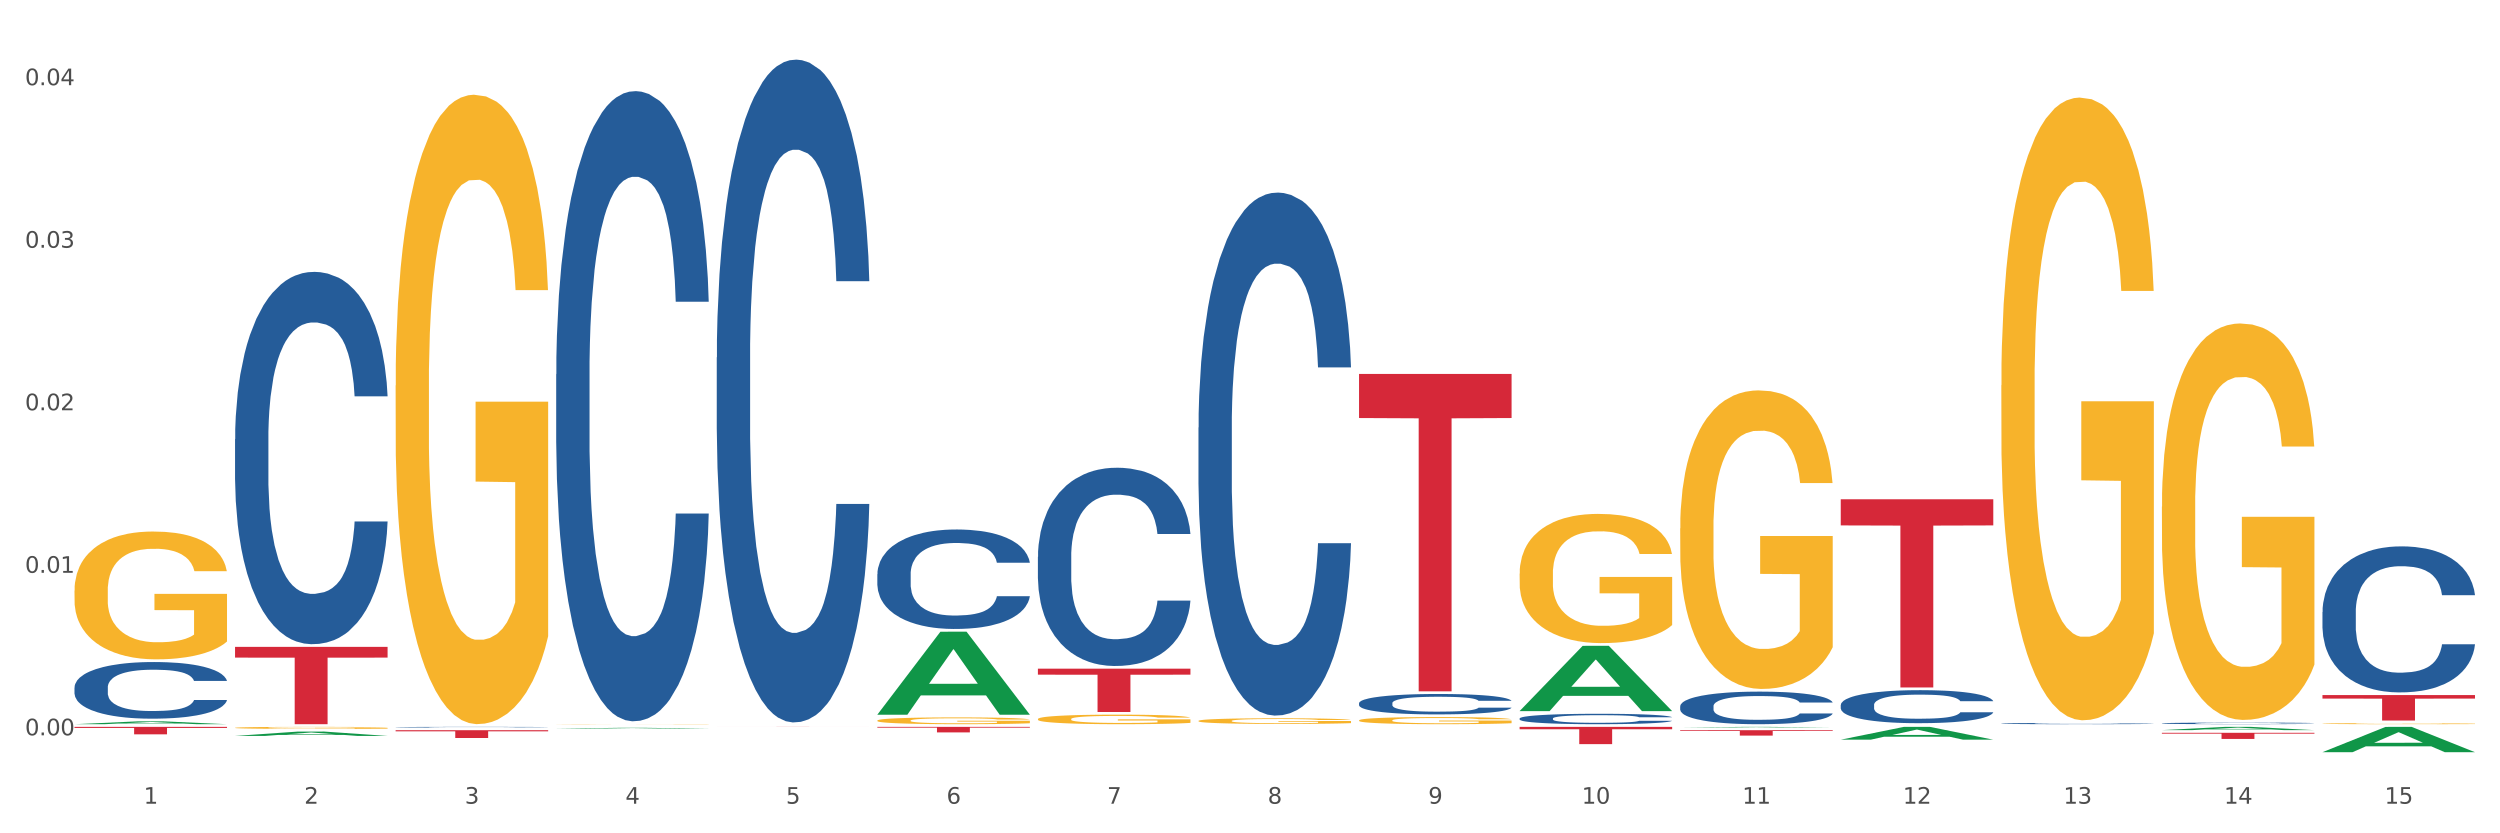 <?xml version="1.0" encoding="utf-8" standalone="no"?>
<!DOCTYPE svg PUBLIC "-//W3C//DTD SVG 1.1//EN"
  "http://www.w3.org/Graphics/SVG/1.1/DTD/svg11.dtd">
<svg xmlns:xlink="http://www.w3.org/1999/xlink" width="1080pt" height="360pt" viewBox="0 0 1080 360" xmlns="http://www.w3.org/2000/svg" version="1.1">
 <rect x="0" y="0" width="1080" height="360" fill="#333333" stroke="none"/>
 <defs>
  <style type="text/css">*{stroke-linejoin: round; stroke-linecap: butt}</style>
 </defs>
 <g id="figure_1">
  <g id="patch_1">
   <path d="M 0 360 
L 1080 360 
L 1080 0 
L 0 0 
z
" style="fill: #ffffff; stroke: #ffffff; stroke-linejoin: miter"/>
  </g>
  <g id="axes_1">
   <g id="matplotlib.axis_1">
    <g id="xtick_1">
     <g id="text_1">
      <!-- 1 -->
      <g style="fill: #4d4d4d" transform="translate(62.07 347.204) scale(0.096 -0.096)">
       <defs>
        <path id="DejaVuSans-31" d="M 794 531 
L 1825 531 
L 1825 4091 
L 703 3866 
L 703 4441 
L 1819 4666 
L 2450 4666 
L 2450 531 
L 3481 531 
L 3481 0 
L 794 0 
L 794 531 
z
" transform="scale(0.016)"/>
       </defs>
       <use xlink:href="#DejaVuSans-31"/>
      </g>
     </g>
    </g>
    <g id="xtick_2">
     <g id="text_2">
      <!-- 2 -->
      <g style="fill: #4d4d4d" transform="translate(131.436 347.204) scale(0.096 -0.096)">
       <defs>
        <path id="DejaVuSans-32" d="M 1228 531 
L 3431 531 
L 3431 0 
L 469 0 
L 469 531 
Q 828 903 1448 1529 
Q 2069 2156 2228 2338 
Q 2531 2678 2651 2914 
Q 2772 3150 2772 3378 
Q 2772 3750 2511 3984 
Q 2250 4219 1831 4219 
Q 1534 4219 1204 4116 
Q 875 4013 500 3803 
L 500 4441 
Q 881 4594 1212 4672 
Q 1544 4750 1819 4750 
Q 2544 4750 2975 4387 
Q 3406 4025 3406 3419 
Q 3406 3131 3298 2873 
Q 3191 2616 2906 2266 
Q 2828 2175 2409 1742 
Q 1991 1309 1228 531 
z
" transform="scale(0.016)"/>
       </defs>
       <use xlink:href="#DejaVuSans-32"/>
      </g>
     </g>
    </g>
    <g id="xtick_3">
     <g id="text_3">
      <!-- 3 -->
      <g style="fill: #4d4d4d" transform="translate(200.802 347.204) scale(0.096 -0.096)">
       <defs>
        <path id="DejaVuSans-33" d="M 2597 2516 
Q 3050 2419 3304 2112 
Q 3559 1806 3559 1356 
Q 3559 666 3084 287 
Q 2609 -91 1734 -91 
Q 1441 -91 1130 -33 
Q 819 25 488 141 
L 488 750 
Q 750 597 1062 519 
Q 1375 441 1716 441 
Q 2309 441 2620 675 
Q 2931 909 2931 1356 
Q 2931 1769 2642 2001 
Q 2353 2234 1838 2234 
L 1294 2234 
L 1294 2753 
L 1863 2753 
Q 2328 2753 2575 2939 
Q 2822 3125 2822 3475 
Q 2822 3834 2567 4026 
Q 2313 4219 1838 4219 
Q 1578 4219 1281 4162 
Q 984 4106 628 3988 
L 628 4550 
Q 988 4650 1302 4700 
Q 1616 4750 1894 4750 
Q 2613 4750 3031 4423 
Q 3450 4097 3450 3541 
Q 3450 3153 3228 2886 
Q 3006 2619 2597 2516 
z
" transform="scale(0.016)"/>
       </defs>
       <use xlink:href="#DejaVuSans-33"/>
      </g>
     </g>
    </g>
    <g id="xtick_4">
     <g id="text_4">
      <!-- 4 -->
      <g style="fill: #4d4d4d" transform="translate(270.169 347.204) scale(0.096 -0.096)">
       <defs>
        <path id="DejaVuSans-34" d="M 2419 4116 
L 825 1625 
L 2419 1625 
L 2419 4116 
z
M 2253 4666 
L 3047 4666 
L 3047 1625 
L 3713 1625 
L 3713 1100 
L 3047 1100 
L 3047 0 
L 2419 0 
L 2419 1100 
L 313 1100 
L 313 1709 
L 2253 4666 
z
" transform="scale(0.016)"/>
       </defs>
       <use xlink:href="#DejaVuSans-34"/>
      </g>
     </g>
    </g>
    <g id="xtick_5">
     <g id="text_5">
      <!-- 5 -->
      <g style="fill: #4d4d4d" transform="translate(339.535 347.204) scale(0.096 -0.096)">
       <defs>
        <path id="DejaVuSans-35" d="M 691 4666 
L 3169 4666 
L 3169 4134 
L 1269 4134 
L 1269 2991 
Q 1406 3038 1543 3061 
Q 1681 3084 1819 3084 
Q 2600 3084 3056 2656 
Q 3513 2228 3513 1497 
Q 3513 744 3044 326 
Q 2575 -91 1722 -91 
Q 1428 -91 1123 -41 
Q 819 9 494 109 
L 494 744 
Q 775 591 1075 516 
Q 1375 441 1709 441 
Q 2250 441 2565 725 
Q 2881 1009 2881 1497 
Q 2881 1984 2565 2268 
Q 2250 2553 1709 2553 
Q 1456 2553 1204 2497 
Q 953 2441 691 2322 
L 691 4666 
z
" transform="scale(0.016)"/>
       </defs>
       <use xlink:href="#DejaVuSans-35"/>
      </g>
     </g>
    </g>
    <g id="xtick_6">
     <g id="text_6">
      <!-- 6 -->
      <g style="fill: #4d4d4d" transform="translate(408.901 347.204) scale(0.096 -0.096)">
       <defs>
        <path id="DejaVuSans-36" d="M 2113 2584 
Q 1688 2584 1439 2293 
Q 1191 2003 1191 1497 
Q 1191 994 1439 701 
Q 1688 409 2113 409 
Q 2538 409 2786 701 
Q 3034 994 3034 1497 
Q 3034 2003 2786 2293 
Q 2538 2584 2113 2584 
z
M 3366 4563 
L 3366 3988 
Q 3128 4100 2886 4159 
Q 2644 4219 2406 4219 
Q 1781 4219 1451 3797 
Q 1122 3375 1075 2522 
Q 1259 2794 1537 2939 
Q 1816 3084 2150 3084 
Q 2853 3084 3261 2657 
Q 3669 2231 3669 1497 
Q 3669 778 3244 343 
Q 2819 -91 2113 -91 
Q 1303 -91 875 529 
Q 447 1150 447 2328 
Q 447 3434 972 4092 
Q 1497 4750 2381 4750 
Q 2619 4750 2861 4703 
Q 3103 4656 3366 4563 
z
" transform="scale(0.016)"/>
       </defs>
       <use xlink:href="#DejaVuSans-36"/>
      </g>
     </g>
    </g>
    <g id="xtick_7">
     <g id="text_7">
      <!-- 7 -->
      <g style="fill: #4d4d4d" transform="translate(478.267 347.204) scale(0.096 -0.096)">
       <defs>
        <path id="DejaVuSans-37" d="M 525 4666 
L 3525 4666 
L 3525 4397 
L 1831 0 
L 1172 0 
L 2766 4134 
L 525 4134 
L 525 4666 
z
" transform="scale(0.016)"/>
       </defs>
       <use xlink:href="#DejaVuSans-37"/>
      </g>
     </g>
    </g>
    <g id="xtick_8">
     <g id="text_8">
      <!-- 8 -->
      <g style="fill: #4d4d4d" transform="translate(547.634 347.204) scale(0.096 -0.096)">
       <defs>
        <path id="DejaVuSans-38" d="M 2034 2216 
Q 1584 2216 1326 1975 
Q 1069 1734 1069 1313 
Q 1069 891 1326 650 
Q 1584 409 2034 409 
Q 2484 409 2743 651 
Q 3003 894 3003 1313 
Q 3003 1734 2745 1975 
Q 2488 2216 2034 2216 
z
M 1403 2484 
Q 997 2584 770 2862 
Q 544 3141 544 3541 
Q 544 4100 942 4425 
Q 1341 4750 2034 4750 
Q 2731 4750 3128 4425 
Q 3525 4100 3525 3541 
Q 3525 3141 3298 2862 
Q 3072 2584 2669 2484 
Q 3125 2378 3379 2068 
Q 3634 1759 3634 1313 
Q 3634 634 3220 271 
Q 2806 -91 2034 -91 
Q 1263 -91 848 271 
Q 434 634 434 1313 
Q 434 1759 690 2068 
Q 947 2378 1403 2484 
z
M 1172 3481 
Q 1172 3119 1398 2916 
Q 1625 2713 2034 2713 
Q 2441 2713 2670 2916 
Q 2900 3119 2900 3481 
Q 2900 3844 2670 4047 
Q 2441 4250 2034 4250 
Q 1625 4250 1398 4047 
Q 1172 3844 1172 3481 
z
" transform="scale(0.016)"/>
       </defs>
       <use xlink:href="#DejaVuSans-38"/>
      </g>
     </g>
    </g>
    <g id="xtick_9">
     <g id="text_9">
      <!-- 9 -->
      <g style="fill: #4d4d4d" transform="translate(617 347.204) scale(0.096 -0.096)">
       <defs>
        <path id="DejaVuSans-39" d="M 703 97 
L 703 672 
Q 941 559 1184 500 
Q 1428 441 1663 441 
Q 2288 441 2617 861 
Q 2947 1281 2994 2138 
Q 2813 1869 2534 1725 
Q 2256 1581 1919 1581 
Q 1219 1581 811 2004 
Q 403 2428 403 3163 
Q 403 3881 828 4315 
Q 1253 4750 1959 4750 
Q 2769 4750 3195 4129 
Q 3622 3509 3622 2328 
Q 3622 1225 3098 567 
Q 2575 -91 1691 -91 
Q 1453 -91 1209 -44 
Q 966 3 703 97 
z
M 1959 2075 
Q 2384 2075 2632 2365 
Q 2881 2656 2881 3163 
Q 2881 3666 2632 3958 
Q 2384 4250 1959 4250 
Q 1534 4250 1286 3958 
Q 1038 3666 1038 3163 
Q 1038 2656 1286 2365 
Q 1534 2075 1959 2075 
z
" transform="scale(0.016)"/>
       </defs>
       <use xlink:href="#DejaVuSans-39"/>
      </g>
     </g>
    </g>
    <g id="xtick_10">
     <g id="text_10">
      <!-- 10 -->
      <g style="fill: #4d4d4d" transform="translate(683.312 347.204) scale(0.096 -0.096)">
       <defs>
        <path id="DejaVuSans-30" d="M 2034 4250 
Q 1547 4250 1301 3770 
Q 1056 3291 1056 2328 
Q 1056 1369 1301 889 
Q 1547 409 2034 409 
Q 2525 409 2770 889 
Q 3016 1369 3016 2328 
Q 3016 3291 2770 3770 
Q 2525 4250 2034 4250 
z
M 2034 4750 
Q 2819 4750 3233 4129 
Q 3647 3509 3647 2328 
Q 3647 1150 3233 529 
Q 2819 -91 2034 -91 
Q 1250 -91 836 529 
Q 422 1150 422 2328 
Q 422 3509 836 4129 
Q 1250 4750 2034 4750 
z
" transform="scale(0.016)"/>
       </defs>
       <use xlink:href="#DejaVuSans-31"/>
       <use xlink:href="#DejaVuSans-30" transform="translate(63.623 0)"/>
      </g>
     </g>
    </g>
    <g id="xtick_11">
     <g id="text_11">
      <!-- 11 -->
      <g style="fill: #4d4d4d" transform="translate(752.678 347.204) scale(0.096 -0.096)">
       <use xlink:href="#DejaVuSans-31"/>
       <use xlink:href="#DejaVuSans-31" transform="translate(63.623 0)"/>
      </g>
     </g>
    </g>
    <g id="xtick_12">
     <g id="text_12">
      <!-- 12 -->
      <g style="fill: #4d4d4d" transform="translate(822.044 347.204) scale(0.096 -0.096)">
       <use xlink:href="#DejaVuSans-31"/>
       <use xlink:href="#DejaVuSans-32" transform="translate(63.623 0)"/>
      </g>
     </g>
    </g>
    <g id="xtick_13">
     <g id="text_13">
      <!-- 13 -->
      <g style="fill: #4d4d4d" transform="translate(891.411 347.204) scale(0.096 -0.096)">
       <use xlink:href="#DejaVuSans-31"/>
       <use xlink:href="#DejaVuSans-33" transform="translate(63.623 0)"/>
      </g>
     </g>
    </g>
    <g id="xtick_14">
     <g id="text_14">
      <!-- 14 -->
      <g style="fill: #4d4d4d" transform="translate(960.777 347.204) scale(0.096 -0.096)">
       <use xlink:href="#DejaVuSans-31"/>
       <use xlink:href="#DejaVuSans-34" transform="translate(63.623 0)"/>
      </g>
     </g>
    </g>
    <g id="xtick_15">
     <g id="text_15">
      <!-- 15 -->
      <g style="fill: #4d4d4d" transform="translate(1030.143 347.204) scale(0.096 -0.096)">
       <use xlink:href="#DejaVuSans-31"/>
       <use xlink:href="#DejaVuSans-35" transform="translate(63.623 0)"/>
      </g>
     </g>
    </g>
    <g id="xtick_16"/>
    <g id="xtick_17"/>
    <g id="xtick_18"/>
    <g id="xtick_19"/>
    <g id="xtick_20"/>
    <g id="xtick_21"/>
    <g id="xtick_22"/>
    <g id="xtick_23"/>
    <g id="xtick_24"/>
    <g id="xtick_25"/>
    <g id="xtick_26"/>
    <g id="xtick_27"/>
    <g id="xtick_28"/>
    <g id="xtick_29"/>
   </g>
   <g id="matplotlib.axis_2">
    <g id="ytick_1">
     <g id="text_16">
      <!-- 0.00 -->
      <g style="fill: #4d4d4d" transform="translate(10.8 317.658) scale(0.096 -0.096)">
       <defs>
        <path id="DejaVuSans-2e" d="M 684 794 
L 1344 794 
L 1344 0 
L 684 0 
L 684 794 
z
" transform="scale(0.016)"/>
       </defs>
       <use xlink:href="#DejaVuSans-30"/>
       <use xlink:href="#DejaVuSans-2e" transform="translate(63.623 0)"/>
       <use xlink:href="#DejaVuSans-30" transform="translate(95.41 0)"/>
       <use xlink:href="#DejaVuSans-30" transform="translate(159.033 0)"/>
      </g>
     </g>
    </g>
    <g id="ytick_2">
     <g id="text_17">
      <!-- 0.01 -->
      <g style="fill: #4d4d4d" transform="translate(10.8 247.446) scale(0.096 -0.096)">
       <use xlink:href="#DejaVuSans-30"/>
       <use xlink:href="#DejaVuSans-2e" transform="translate(63.623 0)"/>
       <use xlink:href="#DejaVuSans-30" transform="translate(95.41 0)"/>
       <use xlink:href="#DejaVuSans-31" transform="translate(159.033 0)"/>
      </g>
     </g>
    </g>
    <g id="ytick_3">
     <g id="text_18">
      <!-- 0.02 -->
      <g style="fill: #4d4d4d" transform="translate(10.8 177.234) scale(0.096 -0.096)">
       <use xlink:href="#DejaVuSans-30"/>
       <use xlink:href="#DejaVuSans-2e" transform="translate(63.623 0)"/>
       <use xlink:href="#DejaVuSans-30" transform="translate(95.41 0)"/>
       <use xlink:href="#DejaVuSans-32" transform="translate(159.033 0)"/>
      </g>
     </g>
    </g>
    <g id="ytick_4">
     <g id="text_19">
      <!-- 0.03 -->
      <g style="fill: #4d4d4d" transform="translate(10.8 107.022) scale(0.096 -0.096)">
       <use xlink:href="#DejaVuSans-30"/>
       <use xlink:href="#DejaVuSans-2e" transform="translate(63.623 0)"/>
       <use xlink:href="#DejaVuSans-30" transform="translate(95.41 0)"/>
       <use xlink:href="#DejaVuSans-33" transform="translate(159.033 0)"/>
      </g>
     </g>
    </g>
    <g id="ytick_5">
     <g id="text_20">
      <!-- 0.04 -->
      <g style="fill: #4d4d4d" transform="translate(10.8 36.81) scale(0.096 -0.096)">
       <use xlink:href="#DejaVuSans-30"/>
       <use xlink:href="#DejaVuSans-2e" transform="translate(63.623 0)"/>
       <use xlink:href="#DejaVuSans-30" transform="translate(95.41 0)"/>
       <use xlink:href="#DejaVuSans-34" transform="translate(159.033 0)"/>
      </g>
     </g>
    </g>
    <g id="ytick_6"/>
    <g id="ytick_7"/>
    <g id="ytick_8"/>
    <g id="ytick_9"/>
   </g>
   <g id="PolyCollection_1">
    <path d="M 32.175 312.856 
L 32.243 312.855 
L 59.417 311.625 
L 70.695 311.623 
L 98.073 312.858 
L 85.029 312.858 
L 79.119 312.571 
L 51.061 312.571 
L 50.857 312.575 
L 45.151 312.858 
L 32.175 312.858 
L 32.175 312.856 
L 54.594 312.399 
L 75.586 312.398 
L 65.192 311.887 
L 65.056 311.884 
L 64.92 311.888 
L 54.526 312.398 
L 54.594 312.399 
L 32.175 312.856 
z
" clip-path="url(#p81a6f9d4ea)" style="fill: #109648"/>
    <path d="M 864.57 166.458 
L 864.647 166.213 
L 864.647 157.368 
L 864.803 149.751 
L 865.581 131.324 
L 866.748 116.092 
L 867.604 107.984 
L 868.46 101.35 
L 869.471 94.717 
L 870.716 87.837 
L 872.972 77.764 
L 874.373 72.604 
L 876.084 67.199 
L 879.196 59.337 
L 881.453 54.915 
L 883.787 51.229 
L 887.599 46.807 
L 890.089 44.841 
L 892.734 43.367 
L 895.924 42.384 
L 898.336 42.139 
L 903.626 42.876 
L 908.139 45.087 
L 910.317 46.807 
L 913.118 49.755 
L 914.596 51.721 
L 917.008 55.652 
L 919.498 60.811 
L 921.209 65.234 
L 923.777 73.587 
L 925.722 81.941 
L 927.511 92.26 
L 928.445 99.385 
L 929.145 106.018 
L 929.767 113.635 
L 930.39 125.674 
L 916.385 125.674 
L 915.841 117.074 
L 914.985 108.967 
L 913.74 101.104 
L 912.651 96.191 
L 910.784 90.048 
L 909.072 86.117 
L 907.283 83.169 
L 905.104 80.712 
L 903.393 79.484 
L 900.981 78.501 
L 896.235 78.747 
L 893.045 80.712 
L 890.867 83.169 
L 889.466 85.38 
L 888.221 87.837 
L 886.821 91.277 
L 885.187 96.436 
L 884.02 101.104 
L 882.853 107.001 
L 881.919 112.898 
L 881.064 119.777 
L 880.363 127.148 
L 879.819 134.764 
L 879.352 144.1 
L 878.963 159.579 
L 878.963 193.239 
L 879.119 200.855 
L 879.508 210.928 
L 879.974 218.545 
L 880.752 227.635 
L 881.453 233.778 
L 882.775 242.622 
L 884.253 249.993 
L 885.42 254.661 
L 886.587 258.592 
L 888.61 263.998 
L 890.867 268.42 
L 892.812 271.123 
L 895.457 273.579 
L 897.246 274.562 
L 898.802 275.054 
L 902.615 275.054 
L 905.338 274.317 
L 908.372 272.597 
L 910.706 270.385 
L 912.651 267.683 
L 914.829 263.26 
L 916.23 259.084 
L 916.23 207.734 
L 899.114 207.489 
L 899.114 173.338 
L 930.468 173.338 
L 930.468 273.579 
L 929.145 278.739 
L 927.667 283.407 
L 926.111 287.584 
L 923.777 292.743 
L 920.976 297.657 
L 918.486 301.097 
L 915.841 304.045 
L 912.729 306.748 
L 908.683 309.205 
L 906.193 310.187 
L 903.081 310.924 
L 899.425 311.17 
L 896.235 310.679 
L 893.123 309.45 
L 889.855 307.239 
L 886.665 304.045 
L 884.253 300.851 
L 881.842 296.92 
L 879.274 291.761 
L 877.251 286.847 
L 875.695 282.424 
L 873.984 276.773 
L 872.116 269.403 
L 870.716 262.769 
L 869.471 255.89 
L 868.149 247.045 
L 867.215 239.428 
L 866.281 229.846 
L 865.737 222.721 
L 865.114 211.665 
L 864.647 196.187 
L 864.57 166.458 
z
" clip-path="url(#p81a6f9d4ea)" style="fill: #f7b32b"/>
    <path d="M 933.936 218.879 
L 934.014 218.722 
L 934.014 213.091 
L 934.169 208.242 
L 934.947 196.511 
L 936.114 186.812 
L 936.97 181.651 
L 937.826 177.427 
L 938.837 173.204 
L 940.082 168.824 
L 942.338 162.411 
L 943.739 159.126 
L 945.45 155.685 
L 948.563 150.679 
L 950.819 147.864 
L 953.153 145.517 
L 956.965 142.702 
L 959.455 141.45 
L 962.1 140.512 
L 965.29 139.886 
L 967.702 139.73 
L 972.992 140.199 
L 977.505 141.607 
L 979.683 142.702 
L 982.484 144.579 
L 983.962 145.83 
L 986.374 148.333 
L 988.864 151.618 
L 990.575 154.433 
L 993.143 159.752 
L 995.088 165.07 
L 996.877 171.64 
L 997.811 176.176 
L 998.511 180.399 
L 999.134 185.248 
L 999.756 192.913 
L 985.752 192.913 
L 985.207 187.438 
L 984.351 182.276 
L 983.106 177.271 
L 982.017 174.142 
L 980.15 170.232 
L 978.438 167.729 
L 976.649 165.852 
L 974.47 164.288 
L 972.759 163.506 
L 970.347 162.88 
L 965.601 163.036 
L 962.411 164.288 
L 960.233 165.852 
L 958.832 167.26 
L 957.588 168.824 
L 956.187 171.014 
L 954.553 174.299 
L 953.386 177.271 
L 952.219 181.025 
L 951.286 184.779 
L 950.43 189.159 
L 949.73 193.851 
L 949.185 198.7 
L 948.718 204.644 
L 948.329 214.499 
L 948.329 235.929 
L 948.485 240.778 
L 948.874 247.191 
L 949.341 252.04 
L 950.119 257.828 
L 950.819 261.738 
L 952.141 267.369 
L 953.62 272.062 
L 954.787 275.034 
L 955.954 277.537 
L 957.977 280.978 
L 960.233 283.794 
L 962.178 285.514 
L 964.823 287.078 
L 966.613 287.704 
L 968.169 288.017 
L 971.981 288.017 
L 974.704 287.548 
L 977.738 286.453 
L 980.072 285.045 
L 982.017 283.324 
L 984.196 280.509 
L 985.596 277.85 
L 985.596 245.158 
L 968.48 245.001 
L 968.48 223.259 
L 999.834 223.259 
L 999.834 287.078 
L 998.511 290.363 
L 997.033 293.335 
L 995.477 295.994 
L 993.143 299.279 
L 990.342 302.408 
L 987.852 304.598 
L 985.207 306.475 
L 982.095 308.195 
L 978.049 309.76 
L 975.56 310.385 
L 972.448 310.854 
L 968.791 311.011 
L 965.601 310.698 
L 962.489 309.916 
L 959.221 308.508 
L 956.032 306.475 
L 953.62 304.441 
L 951.208 301.938 
L 948.64 298.654 
L 946.618 295.525 
L 945.061 292.71 
L 943.35 289.112 
L 941.483 284.419 
L 940.082 280.196 
L 938.837 275.816 
L 937.515 270.185 
L 936.581 265.336 
L 935.648 259.235 
L 935.103 254.699 
L 934.48 247.66 
L 934.014 237.806 
L 933.936 218.879 
z
" clip-path="url(#p81a6f9d4ea)" style="fill: #f7b32b"/>
    <path d="M 1003.302 312.619 
L 1003.38 312.618 
L 1003.38 312.604 
L 1003.535 312.591 
L 1004.314 312.561 
L 1005.481 312.535 
L 1006.336 312.522 
L 1007.192 312.511 
L 1008.204 312.5 
L 1009.448 312.489 
L 1011.705 312.472 
L 1013.105 312.464 
L 1014.817 312.455 
L 1017.929 312.442 
L 1020.185 312.434 
L 1022.519 312.428 
L 1026.331 312.421 
L 1028.821 312.418 
L 1031.466 312.415 
L 1034.656 312.414 
L 1037.068 312.413 
L 1042.358 312.414 
L 1046.871 312.418 
L 1049.049 312.421 
L 1051.85 312.426 
L 1053.328 312.429 
L 1055.74 312.436 
L 1058.23 312.444 
L 1059.942 312.451 
L 1062.509 312.465 
L 1064.454 312.479 
L 1066.244 312.496 
L 1067.177 312.508 
L 1067.877 312.519 
L 1068.5 312.531 
L 1069.122 312.551 
L 1055.118 312.551 
L 1054.573 312.537 
L 1053.717 312.524 
L 1052.473 312.511 
L 1051.383 312.503 
L 1049.516 312.492 
L 1047.805 312.486 
L 1046.015 312.481 
L 1043.837 312.477 
L 1042.125 312.475 
L 1039.713 312.473 
L 1034.967 312.474 
L 1031.777 312.477 
L 1029.599 312.481 
L 1028.199 312.485 
L 1026.954 312.489 
L 1025.553 312.494 
L 1023.919 312.503 
L 1022.752 312.511 
L 1021.585 312.52 
L 1020.652 312.53 
L 1019.796 312.542 
L 1019.096 312.554 
L 1018.551 312.566 
L 1018.084 312.582 
L 1017.695 312.607 
L 1017.695 312.663 
L 1017.851 312.676 
L 1018.24 312.692 
L 1018.707 312.705 
L 1019.485 312.72 
L 1020.185 312.73 
L 1021.508 312.745 
L 1022.986 312.757 
L 1024.153 312.765 
L 1025.32 312.771 
L 1027.343 312.78 
L 1029.599 312.787 
L 1031.544 312.792 
L 1034.189 312.796 
L 1035.979 312.797 
L 1037.535 312.798 
L 1041.347 312.798 
L 1044.07 312.797 
L 1047.104 312.794 
L 1049.438 312.791 
L 1051.383 312.786 
L 1053.562 312.779 
L 1054.962 312.772 
L 1054.962 312.687 
L 1037.846 312.687 
L 1037.846 312.63 
L 1069.2 312.63 
L 1069.2 312.796 
L 1067.877 312.804 
L 1066.399 312.812 
L 1064.843 312.819 
L 1062.509 312.828 
L 1059.708 312.836 
L 1057.219 312.841 
L 1054.573 312.846 
L 1051.461 312.851 
L 1047.416 312.855 
L 1044.926 312.856 
L 1041.814 312.858 
L 1038.157 312.858 
L 1034.967 312.857 
L 1031.855 312.855 
L 1028.588 312.852 
L 1025.398 312.846 
L 1022.986 312.841 
L 1020.574 312.834 
L 1018.007 312.826 
L 1015.984 312.818 
L 1014.428 312.81 
L 1012.716 312.801 
L 1010.849 312.789 
L 1009.448 312.778 
L 1008.204 312.767 
L 1006.881 312.752 
L 1005.947 312.739 
L 1005.014 312.724 
L 1004.469 312.712 
L 1003.847 312.693 
L 1003.38 312.668 
L 1003.302 312.619 
z
" clip-path="url(#p81a6f9d4ea)" style="fill: #f7b32b"/>
    <path d="M 32.175 314.011 
L 98.073 314.011 
L 98.073 314.457 
L 72.151 314.46 
L 72.151 317.224 
L 57.941 317.224 
L 57.941 314.46 
L 32.175 314.457 
L 32.175 314.014 
L 32.175 314.011 
z
" clip-path="url(#p81a6f9d4ea)" style="fill: #d62839"/>
    <path d="M 101.541 279.448 
L 167.439 279.448 
L 167.439 284.091 
L 141.517 284.122 
L 141.517 312.858 
L 127.307 312.858 
L 127.307 284.122 
L 101.541 284.091 
L 101.541 279.479 
L 101.541 279.448 
z
" clip-path="url(#p81a6f9d4ea)" style="fill: #d62839"/>
    <path d="M 170.907 315.459 
L 236.805 315.459 
L 236.805 315.925 
L 210.883 315.928 
L 210.883 318.811 
L 196.673 318.811 
L 196.673 315.928 
L 170.907 315.925 
L 170.907 315.462 
L 170.907 315.459 
z
" clip-path="url(#p81a6f9d4ea)" style="fill: #d62839"/>
    <path d="M 309.64 314.011 
L 375.538 314.011 
L 375.538 314.016 
L 349.616 314.016 
L 349.616 314.049 
L 335.406 314.049 
L 335.406 314.016 
L 309.64 314.016 
L 309.64 314.011 
L 309.64 314.011 
z
" clip-path="url(#p81a6f9d4ea)" style="fill: #d62839"/>
    <path d="M 379.006 314.011 
L 444.904 314.011 
L 444.904 314.341 
L 418.982 314.343 
L 418.982 316.386 
L 404.772 316.386 
L 404.772 314.343 
L 379.006 314.341 
L 379.006 314.013 
L 379.006 314.011 
z
" clip-path="url(#p81a6f9d4ea)" style="fill: #d62839"/>
    <path d="M 448.372 288.865 
L 514.27 288.865 
L 514.27 291.465 
L 488.348 291.483 
L 488.348 307.575 
L 474.138 307.575 
L 474.138 291.483 
L 448.372 291.465 
L 448.372 288.883 
L 448.372 288.865 
z
" clip-path="url(#p81a6f9d4ea)" style="fill: #d62839"/>
    <path d="M 587.105 161.534 
L 653.003 161.534 
L 653.003 180.588 
L 627.081 180.716 
L 627.081 298.646 
L 612.871 298.646 
L 612.871 180.716 
L 587.105 180.588 
L 587.105 161.662 
L 587.105 161.534 
z
" clip-path="url(#p81a6f9d4ea)" style="fill: #d62839"/>
    <path d="M 656.471 314.011 
L 722.369 314.011 
L 722.369 315.048 
L 696.447 315.055 
L 696.447 321.469 
L 682.237 321.469 
L 682.237 315.055 
L 656.471 315.048 
L 656.471 314.018 
L 656.471 314.011 
z
" clip-path="url(#p81a6f9d4ea)" style="fill: #d62839"/>
    <path d="M 795.203 215.678 
L 861.101 215.678 
L 861.101 226.978 
L 835.179 227.055 
L 835.179 296.997 
L 820.969 296.997 
L 820.969 227.055 
L 795.203 226.978 
L 795.203 215.754 
L 795.203 215.678 
z
" clip-path="url(#p81a6f9d4ea)" style="fill: #d62839"/>
    <path d="M 933.936 316.573 
L 999.834 316.573 
L 999.834 316.94 
L 973.912 316.942 
L 973.912 319.212 
L 959.702 319.212 
L 959.702 316.942 
L 933.936 316.94 
L 933.936 316.576 
L 933.936 316.573 
z
" clip-path="url(#p81a6f9d4ea)" style="fill: #d62839"/>
    <path d="M 1003.302 300.275 
L 1069.2 300.275 
L 1069.2 301.802 
L 1043.278 301.812 
L 1043.278 311.26 
L 1029.068 311.26 
L 1029.068 301.812 
L 1003.302 301.802 
L 1003.302 300.286 
L 1003.302 300.275 
z
" clip-path="url(#p81a6f9d4ea)" style="fill: #d62839"/>
    <path d="M 725.837 228.247 
L 725.915 228.129 
L 725.915 223.888 
L 726.071 220.237 
L 726.849 211.402 
L 728.016 204.099 
L 728.871 200.212 
L 729.727 197.031 
L 730.739 193.851 
L 731.984 190.553 
L 734.24 185.723 
L 735.64 183.249 
L 737.352 180.658 
L 740.464 176.888 
L 742.72 174.768 
L 745.054 173.001 
L 748.866 170.881 
L 751.356 169.939 
L 754.001 169.232 
L 757.191 168.761 
L 759.603 168.643 
L 764.894 168.996 
L 769.406 170.056 
L 771.585 170.881 
L 774.385 172.294 
L 775.864 173.237 
L 778.275 175.122 
L 780.765 177.595 
L 782.477 179.715 
L 785.044 183.72 
L 786.989 187.725 
L 788.779 192.673 
L 789.712 196.089 
L 790.412 199.269 
L 791.035 202.921 
L 791.657 208.693 
L 777.653 208.693 
L 777.108 204.57 
L 776.253 200.683 
L 775.008 196.913 
L 773.919 194.558 
L 772.051 191.613 
L 770.34 189.728 
L 768.55 188.314 
L 766.372 187.137 
L 764.66 186.548 
L 762.248 186.076 
L 757.502 186.194 
L 754.313 187.137 
L 752.134 188.314 
L 750.734 189.375 
L 749.489 190.553 
L 748.088 192.202 
L 746.455 194.675 
L 745.288 196.913 
L 744.121 199.74 
L 743.187 202.568 
L 742.331 205.866 
L 741.631 209.4 
L 741.086 213.051 
L 740.62 217.527 
L 740.23 224.948 
L 740.23 241.086 
L 740.386 244.738 
L 740.775 249.567 
L 741.242 253.219 
L 742.02 257.577 
L 742.72 260.522 
L 744.043 264.763 
L 745.521 268.297 
L 746.688 270.535 
L 747.855 272.419 
L 749.878 275.011 
L 752.134 277.131 
L 754.079 278.427 
L 756.724 279.605 
L 758.514 280.076 
L 760.07 280.312 
L 763.882 280.312 
L 766.605 279.958 
L 769.639 279.134 
L 771.974 278.073 
L 773.919 276.778 
L 776.097 274.657 
L 777.497 272.655 
L 777.497 248.036 
L 760.381 247.918 
L 760.381 231.545 
L 791.735 231.545 
L 791.735 279.605 
L 790.412 282.078 
L 788.934 284.317 
L 787.378 286.319 
L 785.044 288.793 
L 782.243 291.149 
L 779.754 292.798 
L 777.108 294.211 
L 773.996 295.507 
L 769.951 296.685 
L 767.461 297.156 
L 764.349 297.509 
L 760.692 297.627 
L 757.502 297.392 
L 754.39 296.803 
L 751.123 295.743 
L 747.933 294.211 
L 745.521 292.68 
L 743.109 290.795 
L 740.542 288.322 
L 738.519 285.966 
L 736.963 283.845 
L 735.251 281.136 
L 733.384 277.602 
L 731.984 274.422 
L 730.739 271.124 
L 729.416 266.883 
L 728.482 263.231 
L 727.549 258.637 
L 727.004 255.221 
L 726.382 249.921 
L 725.915 242.5 
L 725.837 228.247 
z
" clip-path="url(#p81a6f9d4ea)" style="fill: #f7b32b"/>
    <path d="M 32.175 255.139 
L 32.253 255.089 
L 32.253 253.273 
L 32.408 251.71 
L 33.186 247.927 
L 34.353 244.801 
L 35.209 243.136 
L 36.065 241.775 
L 37.076 240.413 
L 38.321 239.001 
L 40.578 236.933 
L 41.978 235.874 
L 43.69 234.764 
L 46.802 233.151 
L 49.058 232.243 
L 51.392 231.486 
L 55.204 230.578 
L 57.694 230.175 
L 60.339 229.872 
L 63.529 229.671 
L 65.941 229.62 
L 71.231 229.772 
L 75.744 230.225 
L 77.922 230.578 
L 80.723 231.184 
L 82.201 231.587 
L 84.613 232.394 
L 87.103 233.453 
L 88.815 234.361 
L 91.382 236.076 
L 93.327 237.79 
L 95.116 239.909 
L 96.05 241.371 
L 96.75 242.733 
L 97.373 244.296 
L 97.995 246.767 
L 83.991 246.767 
L 83.446 245.002 
L 82.59 243.338 
L 81.346 241.724 
L 80.256 240.715 
L 78.389 239.455 
L 76.677 238.648 
L 74.888 238.043 
L 72.71 237.538 
L 70.998 237.286 
L 68.586 237.084 
L 63.84 237.135 
L 60.65 237.538 
L 58.472 238.043 
L 57.071 238.496 
L 55.827 239.001 
L 54.426 239.707 
L 52.792 240.766 
L 51.625 241.724 
L 50.458 242.935 
L 49.525 244.145 
L 48.669 245.557 
L 47.969 247.07 
L 47.424 248.633 
L 46.957 250.55 
L 46.568 253.727 
L 46.568 260.637 
L 46.724 262.2 
L 47.113 264.268 
L 47.58 265.831 
L 48.358 267.697 
L 49.058 268.958 
L 50.381 270.774 
L 51.859 272.287 
L 53.026 273.245 
L 54.193 274.052 
L 56.216 275.161 
L 58.472 276.069 
L 60.417 276.624 
L 63.062 277.128 
L 64.852 277.33 
L 66.408 277.431 
L 70.22 277.431 
L 72.943 277.279 
L 75.977 276.926 
L 78.311 276.473 
L 80.256 275.918 
L 82.435 275.01 
L 83.835 274.153 
L 83.835 263.612 
L 66.719 263.562 
L 66.719 256.551 
L 98.073 256.551 
L 98.073 277.128 
L 96.75 278.187 
L 95.272 279.146 
L 93.716 280.003 
L 91.382 281.062 
L 88.581 282.071 
L 86.091 282.777 
L 83.446 283.382 
L 80.334 283.937 
L 76.288 284.441 
L 73.799 284.643 
L 70.687 284.794 
L 67.03 284.844 
L 63.84 284.744 
L 60.728 284.491 
L 57.461 284.038 
L 54.271 283.382 
L 51.859 282.726 
L 49.447 281.919 
L 46.879 280.86 
L 44.857 279.852 
L 43.301 278.944 
L 41.589 277.784 
L 39.722 276.271 
L 38.321 274.909 
L 37.076 273.497 
L 35.754 271.681 
L 34.82 270.118 
L 33.887 268.151 
L 33.342 266.689 
L 32.72 264.419 
L 32.253 261.242 
L 32.175 255.139 
z
" clip-path="url(#p81a6f9d4ea)" style="fill: #f7b32b"/>
    <path d="M 933.936 312.476 
L 934.014 312.475 
L 934.014 312.457 
L 934.247 312.433 
L 935.104 312.389 
L 936.195 312.355 
L 938.064 312.316 
L 939.077 312.3 
L 940.401 312.281 
L 943.127 312.251 
L 946.243 312.226 
L 948.424 312.212 
L 950.06 312.203 
L 953.721 312.187 
L 955.824 312.18 
L 958.005 312.175 
L 959.874 312.171 
L 962.99 312.166 
L 965.483 312.165 
L 968.365 312.164 
L 970.779 312.165 
L 973.973 312.167 
L 978.647 312.175 
L 980.438 312.179 
L 982.853 312.187 
L 985.346 312.197 
L 987.371 312.207 
L 989.708 312.222 
L 992.122 312.241 
L 994.459 312.265 
L 996.095 312.287 
L 997.419 312.31 
L 998.587 312.339 
L 999.444 312.37 
L 999.834 312.396 
L 985.579 312.396 
L 985.19 312.372 
L 984.411 312.347 
L 983.632 312.33 
L 982.775 312.316 
L 981.451 312.3 
L 980.283 312.29 
L 978.335 312.278 
L 976.544 312.27 
L 975.064 312.266 
L 973.272 312.262 
L 969.455 312.258 
L 966.729 312.258 
L 965.015 312.26 
L 962.912 312.263 
L 961.121 312.267 
L 959.018 312.275 
L 957.382 312.283 
L 955.746 312.294 
L 954.811 312.301 
L 953.409 312.315 
L 952.475 312.327 
L 951.228 312.346 
L 950.527 312.36 
L 949.281 312.397 
L 948.736 312.423 
L 948.502 312.442 
L 948.346 312.462 
L 948.346 312.561 
L 948.814 312.605 
L 949.203 312.624 
L 949.826 312.646 
L 950.995 312.674 
L 952.708 312.701 
L 954.5 312.72 
L 955.98 312.733 
L 957.382 312.741 
L 958.784 312.748 
L 960.498 312.755 
L 961.9 312.759 
L 964.003 312.762 
L 966.495 312.764 
L 968.443 312.764 
L 972.415 312.761 
L 974.207 312.758 
L 975.92 312.753 
L 977.79 312.746 
L 979.27 312.739 
L 980.127 312.733 
L 981.529 312.721 
L 982.619 312.708 
L 983.554 312.694 
L 984.177 312.681 
L 984.878 312.662 
L 985.423 312.641 
L 985.579 312.629 
L 999.834 312.629 
L 999.522 312.652 
L 998.977 312.674 
L 997.886 312.704 
L 997.03 312.721 
L 995.705 312.742 
L 994.303 312.76 
L 992.356 312.779 
L 990.564 312.794 
L 988.695 312.807 
L 986.67 312.818 
L 983.009 312.834 
L 981.685 312.838 
L 978.88 312.846 
L 976.699 312.85 
L 973.506 312.855 
L 970.234 312.857 
L 966.807 312.858 
L 963.769 312.857 
L 960.42 312.853 
L 958.317 312.849 
L 955.98 312.843 
L 953.253 312.835 
L 950.683 312.824 
L 948.268 312.811 
L 946.009 312.797 
L 943.906 312.78 
L 941.18 312.753 
L 939.155 312.726 
L 937.675 312.701 
L 936.662 312.681 
L 935.65 312.654 
L 935.104 312.636 
L 934.247 312.591 
L 933.936 312.55 
L 933.936 312.476 
z
" clip-path="url(#p81a6f9d4ea)" style="fill: #255c99"/>
    <path d="M 864.57 312.563 
L 864.648 312.563 
L 864.648 312.549 
L 864.881 312.531 
L 865.738 312.497 
L 866.829 312.471 
L 868.698 312.44 
L 869.711 312.428 
L 871.035 312.414 
L 873.761 312.391 
L 876.877 312.371 
L 879.058 312.36 
L 880.694 312.353 
L 884.355 312.341 
L 886.458 312.336 
L 888.639 312.331 
L 890.508 312.329 
L 893.624 312.325 
L 896.117 312.324 
L 898.999 312.323 
L 901.413 312.324 
L 904.607 312.326 
L 909.281 312.331 
L 911.072 312.335 
L 913.487 312.341 
L 915.979 312.349 
L 918.005 312.356 
L 920.341 312.368 
L 922.756 312.382 
L 925.093 312.401 
L 926.729 312.418 
L 928.053 312.436 
L 929.221 312.458 
L 930.078 312.482 
L 930.468 312.502 
L 916.213 312.502 
L 915.824 312.484 
L 915.045 312.464 
L 914.266 312.451 
L 913.409 312.44 
L 912.085 312.428 
L 910.916 312.42 
L 908.969 312.411 
L 907.177 312.405 
L 905.697 312.402 
L 903.906 312.399 
L 900.089 312.396 
L 897.363 312.396 
L 895.649 312.397 
L 893.546 312.399 
L 891.754 312.403 
L 889.651 312.409 
L 888.016 312.415 
L 886.38 312.423 
L 885.445 312.429 
L 884.043 312.44 
L 883.108 312.449 
L 881.862 312.464 
L 881.161 312.475 
L 879.915 312.502 
L 879.369 312.523 
L 879.136 312.537 
L 878.98 312.553 
L 878.98 312.629 
L 879.447 312.663 
L 879.837 312.678 
L 880.46 312.694 
L 881.628 312.716 
L 883.342 312.737 
L 885.134 312.752 
L 886.614 312.761 
L 888.016 312.768 
L 889.418 312.774 
L 891.131 312.778 
L 892.533 312.781 
L 894.637 312.784 
L 897.129 312.786 
L 899.076 312.786 
L 903.049 312.783 
L 904.841 312.781 
L 906.554 312.777 
L 908.424 312.772 
L 909.904 312.766 
L 910.76 312.762 
L 912.163 312.753 
L 913.253 312.743 
L 914.188 312.732 
L 914.811 312.722 
L 915.512 312.707 
L 916.057 312.69 
L 916.213 312.682 
L 930.468 312.682 
L 930.156 312.699 
L 929.611 312.716 
L 928.52 312.739 
L 927.663 312.753 
L 926.339 312.769 
L 924.937 312.782 
L 922.99 312.797 
L 921.198 312.809 
L 919.329 312.818 
L 917.304 312.827 
L 913.643 312.839 
L 912.318 312.843 
L 909.514 312.849 
L 907.333 312.852 
L 904.14 312.856 
L 900.868 312.858 
L 897.441 312.858 
L 894.403 312.857 
L 891.053 312.854 
L 888.95 312.851 
L 886.614 312.847 
L 883.887 312.84 
L 881.317 312.832 
L 878.902 312.822 
L 876.643 312.811 
L 874.54 312.798 
L 871.814 312.777 
L 869.789 312.756 
L 868.309 312.737 
L 867.296 312.721 
L 866.283 312.701 
L 865.738 312.687 
L 864.881 312.652 
L 864.57 312.621 
L 864.57 312.563 
z
" clip-path="url(#p81a6f9d4ea)" style="fill: #255c99"/>
    <path d="M 795.203 304.56 
L 795.281 304.547 
L 795.281 304.182 
L 795.515 303.687 
L 796.372 302.775 
L 797.462 302.084 
L 799.332 301.277 
L 800.344 300.938 
L 801.669 300.56 
L 804.395 299.948 
L 807.511 299.426 
L 809.692 299.14 
L 811.327 298.957 
L 814.988 298.632 
L 817.092 298.488 
L 819.273 298.371 
L 821.142 298.293 
L 824.258 298.202 
L 826.75 298.163 
L 829.632 298.15 
L 832.047 298.163 
L 835.241 298.215 
L 839.914 298.371 
L 841.706 298.462 
L 844.121 298.619 
L 846.613 298.827 
L 848.638 299.036 
L 850.975 299.335 
L 853.39 299.726 
L 855.727 300.221 
L 857.362 300.677 
L 858.687 301.159 
L 859.855 301.746 
L 860.712 302.384 
L 861.101 302.918 
L 846.847 302.918 
L 846.457 302.436 
L 845.678 301.915 
L 844.899 301.563 
L 844.043 301.277 
L 842.718 300.951 
L 841.55 300.742 
L 839.603 300.495 
L 837.811 300.339 
L 836.331 300.247 
L 834.54 300.169 
L 830.723 300.091 
L 827.997 300.091 
L 826.283 300.117 
L 824.18 300.182 
L 822.388 300.273 
L 820.285 300.43 
L 818.649 300.599 
L 817.014 300.821 
L 816.079 300.977 
L 814.677 301.264 
L 813.742 301.498 
L 812.496 301.902 
L 811.795 302.189 
L 810.548 302.931 
L 810.003 303.479 
L 809.77 303.857 
L 809.614 304.273 
L 809.614 306.306 
L 810.081 307.218 
L 810.471 307.609 
L 811.094 308.052 
L 812.262 308.625 
L 813.976 309.186 
L 815.767 309.59 
L 817.247 309.837 
L 818.649 310.019 
L 820.051 310.163 
L 821.765 310.293 
L 823.167 310.371 
L 825.27 310.449 
L 827.763 310.489 
L 829.71 310.489 
L 833.683 310.423 
L 835.474 310.358 
L 837.188 310.267 
L 839.057 310.124 
L 840.537 309.967 
L 841.394 309.85 
L 842.796 309.603 
L 843.887 309.342 
L 844.822 309.042 
L 845.445 308.782 
L 846.146 308.391 
L 846.691 307.948 
L 846.847 307.713 
L 861.101 307.713 
L 860.79 308.182 
L 860.245 308.638 
L 859.154 309.251 
L 858.297 309.603 
L 856.973 310.033 
L 855.571 310.397 
L 853.624 310.801 
L 851.832 311.101 
L 849.963 311.362 
L 847.937 311.596 
L 844.276 311.922 
L 842.952 312.013 
L 840.148 312.169 
L 837.967 312.261 
L 834.773 312.352 
L 831.502 312.404 
L 828.074 312.417 
L 825.037 312.391 
L 821.687 312.313 
L 819.584 312.235 
L 817.247 312.117 
L 814.521 311.935 
L 811.951 311.713 
L 809.536 311.453 
L 807.277 311.153 
L 805.174 310.814 
L 802.448 310.254 
L 800.422 309.707 
L 798.942 309.199 
L 797.93 308.769 
L 796.917 308.221 
L 796.372 307.844 
L 795.515 306.931 
L 795.203 306.085 
L 795.203 304.56 
z
" clip-path="url(#p81a6f9d4ea)" style="fill: #255c99"/>
    <path d="M 725.837 305.106 
L 725.915 305.093 
L 725.915 304.733 
L 726.149 304.244 
L 727.006 303.344 
L 728.096 302.663 
L 729.966 301.866 
L 730.978 301.532 
L 732.302 301.159 
L 735.029 300.554 
L 738.144 300.04 
L 740.325 299.757 
L 741.961 299.577 
L 745.622 299.256 
L 747.725 299.115 
L 749.906 298.999 
L 751.776 298.922 
L 754.891 298.832 
L 757.384 298.793 
L 760.266 298.78 
L 762.681 298.793 
L 765.874 298.845 
L 770.548 298.999 
L 772.34 299.089 
L 774.754 299.243 
L 777.247 299.449 
L 779.272 299.655 
L 781.609 299.95 
L 784.024 300.336 
L 786.36 300.824 
L 787.996 301.274 
L 789.32 301.75 
L 790.489 302.329 
L 791.346 302.959 
L 791.735 303.486 
L 777.481 303.486 
L 777.091 303.01 
L 776.312 302.496 
L 775.533 302.149 
L 774.676 301.866 
L 773.352 301.544 
L 772.184 301.339 
L 770.237 301.094 
L 768.445 300.94 
L 766.965 300.85 
L 765.173 300.773 
L 761.357 300.696 
L 758.63 300.696 
L 756.917 300.722 
L 754.814 300.786 
L 753.022 300.876 
L 750.919 301.03 
L 749.283 301.197 
L 747.647 301.416 
L 746.713 301.57 
L 745.311 301.853 
L 744.376 302.084 
L 743.13 302.483 
L 742.429 302.766 
L 741.182 303.499 
L 740.637 304.039 
L 740.403 304.411 
L 740.248 304.823 
L 740.248 306.828 
L 740.715 307.728 
L 741.104 308.114 
L 741.727 308.551 
L 742.896 309.117 
L 744.61 309.67 
L 746.401 310.068 
L 747.881 310.312 
L 749.283 310.492 
L 750.685 310.634 
L 752.399 310.762 
L 753.801 310.84 
L 755.904 310.917 
L 758.397 310.955 
L 760.344 310.955 
L 764.317 310.891 
L 766.108 310.827 
L 767.822 310.737 
L 769.691 310.595 
L 771.171 310.441 
L 772.028 310.325 
L 773.43 310.081 
L 774.521 309.824 
L 775.455 309.528 
L 776.079 309.271 
L 776.78 308.885 
L 777.325 308.448 
L 777.481 308.217 
L 791.735 308.217 
L 791.424 308.68 
L 790.878 309.13 
L 789.788 309.734 
L 788.931 310.081 
L 787.607 310.505 
L 786.205 310.865 
L 784.257 311.264 
L 782.466 311.56 
L 780.596 311.817 
L 778.571 312.048 
L 774.91 312.369 
L 773.586 312.459 
L 770.782 312.614 
L 768.601 312.704 
L 765.407 312.794 
L 762.136 312.845 
L 758.708 312.858 
L 755.67 312.832 
L 752.321 312.755 
L 750.218 312.678 
L 747.881 312.562 
L 745.155 312.382 
L 742.584 312.164 
L 740.17 311.907 
L 737.911 311.611 
L 735.808 311.277 
L 733.081 310.724 
L 731.056 310.184 
L 729.576 309.682 
L 728.563 309.258 
L 727.551 308.718 
L 727.006 308.345 
L 726.149 307.445 
L 725.837 306.61 
L 725.837 305.106 
z
" clip-path="url(#p81a6f9d4ea)" style="fill: #255c99"/>
    <path d="M 656.471 310.376 
L 656.549 310.372 
L 656.549 310.257 
L 656.783 310.101 
L 657.639 309.812 
L 658.73 309.594 
L 660.599 309.339 
L 661.612 309.232 
L 662.936 309.113 
L 665.662 308.919 
L 668.778 308.755 
L 670.959 308.664 
L 672.595 308.607 
L 676.256 308.504 
L 678.359 308.458 
L 680.54 308.421 
L 682.41 308.397 
L 685.525 308.368 
L 688.018 308.355 
L 690.9 308.351 
L 693.315 308.355 
L 696.508 308.372 
L 701.182 308.421 
L 702.973 308.45 
L 705.388 308.5 
L 707.881 308.565 
L 709.906 308.631 
L 712.243 308.726 
L 714.657 308.849 
L 716.994 309.006 
L 718.63 309.15 
L 719.954 309.302 
L 721.123 309.487 
L 721.979 309.689 
L 722.369 309.858 
L 708.114 309.858 
L 707.725 309.705 
L 706.946 309.541 
L 706.167 309.43 
L 705.31 309.339 
L 703.986 309.236 
L 702.818 309.17 
L 700.87 309.092 
L 699.079 309.043 
L 697.599 309.014 
L 695.807 308.989 
L 691.99 308.965 
L 689.264 308.965 
L 687.55 308.973 
L 685.447 308.993 
L 683.656 309.022 
L 681.553 309.072 
L 679.917 309.125 
L 678.281 309.195 
L 677.346 309.244 
L 675.944 309.335 
L 675.01 309.409 
L 673.763 309.537 
L 673.062 309.627 
L 671.816 309.862 
L 671.271 310.035 
L 671.037 310.154 
L 670.881 310.286 
L 670.881 310.928 
L 671.349 311.216 
L 671.738 311.339 
L 672.361 311.479 
L 673.53 311.66 
L 675.243 311.837 
L 677.035 311.965 
L 678.515 312.043 
L 679.917 312.101 
L 681.319 312.146 
L 683.033 312.187 
L 684.435 312.212 
L 686.538 312.237 
L 689.03 312.249 
L 690.978 312.249 
L 694.95 312.228 
L 696.742 312.208 
L 698.456 312.179 
L 700.325 312.134 
L 701.805 312.084 
L 702.662 312.047 
L 704.064 311.969 
L 705.154 311.887 
L 706.089 311.792 
L 706.712 311.71 
L 707.413 311.586 
L 707.959 311.446 
L 708.114 311.372 
L 722.369 311.372 
L 722.057 311.52 
L 721.512 311.664 
L 720.422 311.858 
L 719.565 311.969 
L 718.241 312.105 
L 716.838 312.22 
L 714.891 312.348 
L 713.1 312.442 
L 711.23 312.525 
L 709.205 312.599 
L 705.544 312.702 
L 704.22 312.73 
L 701.416 312.78 
L 699.235 312.809 
L 696.041 312.837 
L 692.769 312.854 
L 689.342 312.858 
L 686.304 312.85 
L 682.955 312.825 
L 680.852 312.8 
L 678.515 312.763 
L 675.789 312.706 
L 673.218 312.636 
L 670.803 312.553 
L 668.544 312.459 
L 666.441 312.352 
L 663.715 312.175 
L 661.69 312.002 
L 660.21 311.841 
L 659.197 311.706 
L 658.185 311.533 
L 657.639 311.413 
L 656.783 311.125 
L 656.471 310.858 
L 656.471 310.376 
z
" clip-path="url(#p81a6f9d4ea)" style="fill: #255c99"/>
    <path d="M 587.105 303.763 
L 587.183 303.755 
L 587.183 303.53 
L 587.416 303.224 
L 588.273 302.66 
L 589.364 302.233 
L 591.233 301.733 
L 592.246 301.524 
L 593.57 301.29 
L 596.296 300.911 
L 599.412 300.589 
L 601.593 300.412 
L 603.229 300.299 
L 606.89 300.097 
L 608.993 300.009 
L 611.174 299.936 
L 613.043 299.888 
L 616.159 299.832 
L 618.652 299.807 
L 621.534 299.799 
L 623.948 299.807 
L 627.142 299.84 
L 631.816 299.936 
L 633.607 299.993 
L 636.022 300.089 
L 638.514 300.218 
L 640.54 300.347 
L 642.877 300.532 
L 645.291 300.774 
L 647.628 301.08 
L 649.264 301.362 
L 650.588 301.661 
L 651.756 302.023 
L 652.613 302.418 
L 653.003 302.748 
L 638.748 302.748 
L 638.359 302.45 
L 637.58 302.128 
L 636.801 301.91 
L 635.944 301.733 
L 634.62 301.532 
L 633.451 301.403 
L 631.504 301.25 
L 629.713 301.153 
L 628.233 301.097 
L 626.441 301.048 
L 622.624 301 
L 619.898 301 
L 618.184 301.016 
L 616.081 301.056 
L 614.29 301.113 
L 612.186 301.209 
L 610.551 301.314 
L 608.915 301.451 
L 607.98 301.548 
L 606.578 301.725 
L 605.643 301.87 
L 604.397 302.12 
L 603.696 302.297 
L 602.45 302.756 
L 601.905 303.095 
L 601.671 303.328 
L 601.515 303.586 
L 601.515 304.843 
L 601.982 305.407 
L 602.372 305.649 
L 602.995 305.923 
L 604.163 306.277 
L 605.877 306.624 
L 607.669 306.874 
L 609.149 307.027 
L 610.551 307.14 
L 611.953 307.228 
L 613.666 307.309 
L 615.069 307.357 
L 617.172 307.405 
L 619.664 307.43 
L 621.612 307.43 
L 625.584 307.389 
L 627.376 307.349 
L 629.089 307.293 
L 630.959 307.204 
L 632.439 307.107 
L 633.296 307.035 
L 634.698 306.882 
L 635.788 306.721 
L 636.723 306.535 
L 637.346 306.374 
L 638.047 306.132 
L 638.592 305.858 
L 638.748 305.713 
L 653.003 305.713 
L 652.691 306.003 
L 652.146 306.285 
L 651.055 306.664 
L 650.199 306.882 
L 648.874 307.148 
L 647.472 307.373 
L 645.525 307.623 
L 643.733 307.808 
L 641.864 307.969 
L 639.839 308.114 
L 636.178 308.316 
L 634.853 308.372 
L 632.049 308.469 
L 629.868 308.525 
L 626.675 308.582 
L 623.403 308.614 
L 619.976 308.622 
L 616.938 308.606 
L 613.589 308.558 
L 611.485 308.509 
L 609.149 308.437 
L 606.422 308.324 
L 603.852 308.187 
L 601.437 308.026 
L 599.178 307.84 
L 597.075 307.631 
L 594.349 307.285 
L 592.324 306.946 
L 590.844 306.632 
L 589.831 306.366 
L 588.818 306.028 
L 588.273 305.794 
L 587.416 305.23 
L 587.105 304.706 
L 587.105 303.763 
z
" clip-path="url(#p81a6f9d4ea)" style="fill: #255c99"/>
    <path d="M 517.739 184.714 
L 517.816 184.508 
L 517.816 178.73 
L 518.05 170.889 
L 518.907 156.445 
L 519.997 145.509 
L 521.867 132.716 
L 522.88 127.351 
L 524.204 121.367 
L 526.93 111.669 
L 530.046 103.416 
L 532.227 98.876 
L 533.863 95.987 
L 537.523 90.829 
L 539.627 88.559 
L 541.808 86.702 
L 543.677 85.464 
L 546.793 84.02 
L 549.285 83.401 
L 552.167 83.194 
L 554.582 83.401 
L 557.776 84.226 
L 562.449 86.702 
L 564.241 88.146 
L 566.656 90.623 
L 569.148 93.924 
L 571.173 97.225 
L 573.51 101.971 
L 575.925 108.162 
L 578.262 116.002 
L 579.898 123.224 
L 581.222 130.859 
L 582.39 140.144 
L 583.247 150.255 
L 583.636 158.715 
L 569.382 158.715 
L 568.992 151.08 
L 568.214 142.827 
L 567.435 137.256 
L 566.578 132.716 
L 565.254 127.558 
L 564.085 124.256 
L 562.138 120.336 
L 560.346 117.86 
L 558.866 116.415 
L 557.075 115.177 
L 553.258 113.939 
L 550.532 113.939 
L 548.818 114.352 
L 546.715 115.383 
L 544.923 116.828 
L 542.82 119.304 
L 541.184 121.986 
L 539.549 125.494 
L 538.614 127.97 
L 537.212 132.51 
L 536.277 136.224 
L 535.031 142.62 
L 534.33 147.16 
L 533.084 158.921 
L 532.538 167.588 
L 532.305 173.572 
L 532.149 180.174 
L 532.149 212.364 
L 532.616 226.807 
L 533.006 232.998 
L 533.629 240.013 
L 534.797 249.092 
L 536.511 257.965 
L 538.302 264.361 
L 539.782 268.282 
L 541.184 271.171 
L 542.587 273.44 
L 544.3 275.504 
L 545.702 276.742 
L 547.805 277.98 
L 550.298 278.599 
L 552.245 278.599 
L 556.218 277.567 
L 558.009 276.536 
L 559.723 275.091 
L 561.593 272.821 
L 563.073 270.345 
L 563.929 268.488 
L 565.331 264.568 
L 566.422 260.441 
L 567.357 255.695 
L 567.98 251.568 
L 568.681 245.378 
L 569.226 238.363 
L 569.382 234.648 
L 583.636 234.648 
L 583.325 242.077 
L 582.78 249.299 
L 581.689 258.997 
L 580.832 264.568 
L 579.508 271.377 
L 578.106 277.155 
L 576.159 283.551 
L 574.367 288.297 
L 572.498 292.424 
L 570.472 296.138 
L 566.811 301.296 
L 565.487 302.741 
L 562.683 305.217 
L 560.502 306.661 
L 557.308 308.106 
L 554.037 308.931 
L 550.61 309.137 
L 547.572 308.725 
L 544.222 307.487 
L 542.119 306.249 
L 539.782 304.392 
L 537.056 301.503 
L 534.486 297.995 
L 532.071 293.868 
L 529.812 289.122 
L 527.709 283.757 
L 524.983 274.885 
L 522.957 266.219 
L 521.477 258.171 
L 520.465 251.362 
L 519.452 242.696 
L 518.907 236.712 
L 518.05 222.268 
L 517.739 208.856 
L 517.739 184.714 
z
" clip-path="url(#p81a6f9d4ea)" style="fill: #255c99"/>
    <path d="M 448.372 240.544 
L 448.45 240.465 
L 448.45 238.275 
L 448.684 235.303 
L 449.541 229.827 
L 450.631 225.681 
L 452.501 220.831 
L 453.513 218.798 
L 454.837 216.529 
L 457.564 212.853 
L 460.679 209.724 
L 462.861 208.003 
L 464.496 206.908 
L 468.157 204.952 
L 470.26 204.092 
L 472.441 203.387 
L 474.311 202.918 
L 477.427 202.371 
L 479.919 202.136 
L 482.801 202.058 
L 485.216 202.136 
L 488.41 202.449 
L 493.083 203.387 
L 494.875 203.935 
L 497.289 204.874 
L 499.782 206.125 
L 501.807 207.377 
L 504.144 209.176 
L 506.559 211.523 
L 508.896 214.495 
L 510.531 217.233 
L 511.856 220.127 
L 513.024 223.647 
L 513.881 227.48 
L 514.27 230.687 
L 500.016 230.687 
L 499.626 227.793 
L 498.847 224.664 
L 498.068 222.552 
L 497.212 220.831 
L 495.887 218.876 
L 494.719 217.624 
L 492.772 216.138 
L 490.98 215.199 
L 489.5 214.652 
L 487.709 214.182 
L 483.892 213.713 
L 481.165 213.713 
L 479.452 213.869 
L 477.349 214.261 
L 475.557 214.808 
L 473.454 215.747 
L 471.818 216.764 
L 470.183 218.093 
L 469.248 219.032 
L 467.846 220.753 
L 466.911 222.161 
L 465.665 224.586 
L 464.964 226.307 
L 463.717 230.766 
L 463.172 234.051 
L 462.938 236.32 
L 462.783 238.823 
L 462.783 251.026 
L 463.25 256.501 
L 463.639 258.848 
L 464.263 261.507 
L 465.431 264.949 
L 467.145 268.313 
L 468.936 270.738 
L 470.416 272.224 
L 471.818 273.319 
L 473.22 274.18 
L 474.934 274.962 
L 476.336 275.431 
L 478.439 275.901 
L 480.932 276.135 
L 482.879 276.135 
L 486.852 275.744 
L 488.643 275.353 
L 490.357 274.805 
L 492.226 273.945 
L 493.706 273.006 
L 494.563 272.302 
L 495.965 270.816 
L 497.056 269.252 
L 497.99 267.452 
L 498.614 265.888 
L 499.315 263.541 
L 499.86 260.882 
L 500.016 259.474 
L 514.27 259.474 
L 513.959 262.29 
L 513.413 265.028 
L 512.323 268.704 
L 511.466 270.816 
L 510.142 273.397 
L 508.74 275.588 
L 506.792 278.013 
L 505.001 279.812 
L 503.131 281.376 
L 501.106 282.784 
L 497.445 284.74 
L 496.121 285.287 
L 493.317 286.226 
L 491.136 286.774 
L 487.942 287.321 
L 484.671 287.634 
L 481.243 287.712 
L 478.206 287.556 
L 474.856 287.087 
L 472.753 286.617 
L 470.416 285.913 
L 467.69 284.818 
L 465.119 283.488 
L 462.705 281.924 
L 460.446 280.125 
L 458.343 278.091 
L 455.616 274.727 
L 453.591 271.442 
L 452.111 268.391 
L 451.099 265.81 
L 450.086 262.524 
L 449.541 260.256 
L 448.684 254.78 
L 448.372 249.696 
L 448.372 240.544 
z
" clip-path="url(#p81a6f9d4ea)" style="fill: #255c99"/>
    <path d="M 379.006 248.049 
L 379.084 248.01 
L 379.084 246.911 
L 379.318 245.42 
L 380.175 242.672 
L 381.265 240.592 
L 383.134 238.158 
L 384.147 237.138 
L 385.471 236 
L 388.198 234.155 
L 391.313 232.585 
L 393.494 231.721 
L 395.13 231.172 
L 398.791 230.191 
L 400.894 229.759 
L 403.075 229.406 
L 404.945 229.17 
L 408.06 228.895 
L 410.553 228.778 
L 413.435 228.738 
L 415.85 228.778 
L 419.043 228.935 
L 423.717 229.406 
L 425.509 229.68 
L 427.923 230.151 
L 430.416 230.779 
L 432.441 231.407 
L 434.778 232.31 
L 437.193 233.488 
L 439.529 234.979 
L 441.165 236.353 
L 442.489 237.805 
L 443.658 239.571 
L 444.515 241.495 
L 444.904 243.104 
L 430.65 243.104 
L 430.26 241.652 
L 429.481 240.082 
L 428.702 239.022 
L 427.845 238.158 
L 426.521 237.177 
L 425.353 236.549 
L 423.405 235.803 
L 421.614 235.332 
L 420.134 235.058 
L 418.342 234.822 
L 414.526 234.587 
L 411.799 234.587 
L 410.086 234.665 
L 407.982 234.861 
L 406.191 235.136 
L 404.088 235.607 
L 402.452 236.117 
L 400.816 236.785 
L 399.882 237.256 
L 398.479 238.119 
L 397.545 238.826 
L 396.298 240.042 
L 395.597 240.906 
L 394.351 243.143 
L 393.806 244.792 
L 393.572 245.93 
L 393.416 247.186 
L 393.416 253.309 
L 393.884 256.056 
L 394.273 257.234 
L 394.896 258.568 
L 396.065 260.295 
L 397.778 261.983 
L 399.57 263.2 
L 401.05 263.946 
L 402.452 264.495 
L 403.854 264.927 
L 405.568 265.319 
L 406.97 265.555 
L 409.073 265.79 
L 411.566 265.908 
L 413.513 265.908 
L 417.485 265.712 
L 419.277 265.516 
L 420.991 265.241 
L 422.86 264.809 
L 424.34 264.338 
L 425.197 263.985 
L 426.599 263.239 
L 427.69 262.454 
L 428.624 261.551 
L 429.247 260.766 
L 429.948 259.589 
L 430.494 258.254 
L 430.65 257.548 
L 444.904 257.548 
L 444.592 258.961 
L 444.047 260.335 
L 442.957 262.179 
L 442.1 263.239 
L 440.776 264.534 
L 439.374 265.633 
L 437.426 266.85 
L 435.635 267.753 
L 433.765 268.538 
L 431.74 269.244 
L 428.079 270.226 
L 426.755 270.5 
L 423.951 270.971 
L 421.77 271.246 
L 418.576 271.521 
L 415.304 271.678 
L 411.877 271.717 
L 408.839 271.639 
L 405.49 271.403 
L 403.387 271.168 
L 401.05 270.814 
L 398.324 270.265 
L 395.753 269.598 
L 393.339 268.813 
L 391.08 267.91 
L 388.976 266.889 
L 386.25 265.202 
L 384.225 263.553 
L 382.745 262.022 
L 381.732 260.727 
L 380.72 259.079 
L 380.175 257.94 
L 379.318 255.193 
L 379.006 252.642 
L 379.006 248.049 
z
" clip-path="url(#p81a6f9d4ea)" style="fill: #255c99"/>
    <path d="M 309.64 154.415 
L 309.718 154.154 
L 309.718 146.832 
L 309.951 136.895 
L 310.808 118.59 
L 311.899 104.731 
L 313.768 88.518 
L 314.781 81.72 
L 316.105 74.136 
L 318.831 61.846 
L 321.947 51.386 
L 324.128 45.633 
L 325.764 41.972 
L 329.425 35.435 
L 331.528 32.558 
L 333.709 30.205 
L 335.578 28.636 
L 338.694 26.805 
L 341.187 26.021 
L 344.069 25.759 
L 346.484 26.021 
L 349.677 27.067 
L 354.351 30.205 
L 356.142 32.035 
L 358.557 35.173 
L 361.05 39.357 
L 363.075 43.541 
L 365.412 49.556 
L 367.826 57.4 
L 370.163 67.337 
L 371.799 76.49 
L 373.123 86.165 
L 374.291 97.932 
L 375.148 110.746 
L 375.538 121.467 
L 361.283 121.467 
L 360.894 111.792 
L 360.115 101.332 
L 359.336 94.271 
L 358.479 88.518 
L 357.155 81.981 
L 355.987 77.797 
L 354.039 72.829 
L 352.248 69.691 
L 350.768 67.86 
L 348.976 66.291 
L 345.159 64.722 
L 342.433 64.722 
L 340.719 65.245 
L 338.616 66.553 
L 336.825 68.383 
L 334.722 71.521 
L 333.086 74.921 
L 331.45 79.366 
L 330.515 82.504 
L 329.113 88.257 
L 328.179 92.964 
L 326.932 101.07 
L 326.231 106.823 
L 324.985 121.728 
L 324.44 132.711 
L 324.206 140.295 
L 324.05 148.662 
L 324.05 189.456 
L 324.518 207.76 
L 324.907 215.605 
L 325.53 224.496 
L 326.699 236.002 
L 328.412 247.246 
L 330.204 255.353 
L 331.684 260.321 
L 333.086 263.982 
L 334.488 266.858 
L 336.202 269.473 
L 337.604 271.042 
L 339.707 272.611 
L 342.199 273.396 
L 344.147 273.396 
L 348.119 272.088 
L 349.911 270.781 
L 351.624 268.95 
L 353.494 266.074 
L 354.974 262.936 
L 355.831 260.583 
L 357.233 255.614 
L 358.323 250.384 
L 359.258 244.37 
L 359.881 239.14 
L 360.582 231.295 
L 361.127 222.404 
L 361.283 217.697 
L 375.538 217.697 
L 375.226 227.111 
L 374.681 236.263 
L 373.59 248.554 
L 372.734 255.614 
L 371.409 264.243 
L 370.007 271.565 
L 368.06 279.672 
L 366.268 285.686 
L 364.399 290.916 
L 362.374 295.623 
L 358.713 302.16 
L 357.389 303.991 
L 354.584 307.129 
L 352.403 308.959 
L 349.21 310.79 
L 345.938 311.836 
L 342.511 312.097 
L 339.473 311.574 
L 336.124 310.005 
L 334.021 308.436 
L 331.684 306.083 
L 328.957 302.422 
L 326.387 297.976 
L 323.972 292.746 
L 321.713 286.732 
L 319.61 279.933 
L 316.884 268.689 
L 314.859 257.706 
L 313.379 247.508 
L 312.366 238.878 
L 311.354 227.896 
L 310.808 220.312 
L 309.951 202.008 
L 309.64 185.01 
L 309.64 154.415 
z
" clip-path="url(#p81a6f9d4ea)" style="fill: #255c99"/>
    <path d="M 240.274 161.684 
L 240.352 161.436 
L 240.352 154.474 
L 240.585 145.027 
L 241.442 127.623 
L 242.533 114.447 
L 244.402 99.032 
L 245.415 92.568 
L 246.739 85.358 
L 249.465 73.673 
L 252.581 63.728 
L 254.762 58.259 
L 256.398 54.778 
L 260.059 48.563 
L 262.162 45.828 
L 264.343 43.59 
L 266.212 42.098 
L 269.328 40.358 
L 271.821 39.612 
L 274.703 39.364 
L 277.117 39.612 
L 280.311 40.607 
L 284.985 43.59 
L 286.776 45.331 
L 289.191 48.314 
L 291.683 52.292 
L 293.709 56.27 
L 296.045 61.988 
L 298.46 69.447 
L 300.797 78.894 
L 302.433 87.596 
L 303.757 96.795 
L 304.925 107.983 
L 305.782 120.165 
L 306.172 130.358 
L 291.917 130.358 
L 291.528 121.159 
L 290.749 111.215 
L 289.97 104.502 
L 289.113 99.032 
L 287.789 92.817 
L 286.62 88.839 
L 284.673 84.115 
L 282.881 81.132 
L 281.401 79.391 
L 279.61 77.9 
L 275.793 76.408 
L 273.067 76.408 
L 271.353 76.905 
L 269.25 78.148 
L 267.458 79.889 
L 265.355 82.872 
L 263.72 86.104 
L 262.084 90.331 
L 261.149 93.314 
L 259.747 98.784 
L 258.812 103.259 
L 257.566 110.966 
L 256.865 116.436 
L 255.619 130.607 
L 255.073 141.049 
L 254.84 148.259 
L 254.684 156.215 
L 254.684 194.999 
L 255.151 212.403 
L 255.541 219.861 
L 256.164 228.314 
L 257.332 239.254 
L 259.046 249.944 
L 260.838 257.651 
L 262.318 262.375 
L 263.72 265.856 
L 265.122 268.591 
L 266.835 271.077 
L 268.237 272.568 
L 270.341 274.06 
L 272.833 274.806 
L 274.78 274.806 
L 278.753 273.563 
L 280.545 272.32 
L 282.258 270.58 
L 284.128 267.845 
L 285.608 264.861 
L 286.465 262.624 
L 287.867 257.9 
L 288.957 252.928 
L 289.892 247.209 
L 290.515 242.237 
L 291.216 234.778 
L 291.761 226.325 
L 291.917 221.85 
L 306.172 221.85 
L 305.86 230.8 
L 305.315 239.502 
L 304.224 251.187 
L 303.367 257.9 
L 302.043 266.104 
L 300.641 273.066 
L 298.694 280.773 
L 296.902 286.491 
L 295.033 291.464 
L 293.008 295.939 
L 289.347 302.154 
L 288.022 303.894 
L 285.218 306.878 
L 283.037 308.618 
L 279.844 310.359 
L 276.572 311.353 
L 273.145 311.602 
L 270.107 311.104 
L 266.757 309.613 
L 264.654 308.121 
L 262.318 305.883 
L 259.591 302.403 
L 257.021 298.176 
L 254.606 293.204 
L 252.347 287.486 
L 250.244 281.022 
L 247.518 270.331 
L 245.493 259.889 
L 244.013 250.193 
L 243 241.988 
L 241.987 231.546 
L 241.442 224.336 
L 240.585 206.933 
L 240.274 190.773 
L 240.274 161.684 
z
" clip-path="url(#p81a6f9d4ea)" style="fill: #255c99"/>
    <path d="M 170.907 314.144 
L 170.985 314.143 
L 170.985 314.136 
L 171.219 314.126 
L 172.076 314.107 
L 173.166 314.092 
L 175.036 314.076 
L 176.048 314.069 
L 177.373 314.061 
L 180.099 314.048 
L 183.215 314.037 
L 185.396 314.032 
L 187.031 314.028 
L 190.692 314.021 
L 192.796 314.018 
L 194.977 314.016 
L 196.846 314.014 
L 199.962 314.012 
L 202.454 314.011 
L 205.336 314.011 
L 207.751 314.011 
L 210.945 314.012 
L 215.618 314.016 
L 217.41 314.017 
L 219.825 314.021 
L 222.317 314.025 
L 224.342 314.029 
L 226.679 314.036 
L 229.094 314.044 
L 231.431 314.054 
L 233.066 314.063 
L 234.391 314.073 
L 235.559 314.085 
L 236.416 314.099 
L 236.805 314.11 
L 222.551 314.11 
L 222.161 314.1 
L 221.382 314.089 
L 220.604 314.082 
L 219.747 314.076 
L 218.422 314.069 
L 217.254 314.065 
L 215.307 314.06 
L 213.515 314.056 
L 212.035 314.054 
L 210.244 314.053 
L 206.427 314.051 
L 203.701 314.051 
L 201.987 314.052 
L 199.884 314.053 
L 198.092 314.055 
L 195.989 314.058 
L 194.353 314.062 
L 192.718 314.066 
L 191.783 314.069 
L 190.381 314.075 
L 189.446 314.08 
L 188.2 314.089 
L 187.499 314.095 
L 186.252 314.11 
L 185.707 314.121 
L 185.474 314.129 
L 185.318 314.138 
L 185.318 314.18 
L 185.785 314.199 
L 186.175 314.207 
L 186.798 314.216 
L 187.966 314.228 
L 189.68 314.239 
L 191.471 314.248 
L 192.951 314.253 
L 194.353 314.256 
L 195.755 314.259 
L 197.469 314.262 
L 198.871 314.264 
L 200.974 314.265 
L 203.467 314.266 
L 205.414 314.266 
L 209.387 314.265 
L 211.178 314.263 
L 212.892 314.262 
L 214.761 314.259 
L 216.241 314.255 
L 217.098 314.253 
L 218.5 314.248 
L 219.591 314.242 
L 220.526 314.236 
L 221.149 314.231 
L 221.85 314.223 
L 222.395 314.214 
L 222.551 314.209 
L 236.805 314.209 
L 236.494 314.218 
L 235.949 314.228 
L 234.858 314.241 
L 234.001 314.248 
L 232.677 314.257 
L 231.275 314.264 
L 229.328 314.273 
L 227.536 314.279 
L 225.667 314.284 
L 223.641 314.289 
L 219.98 314.296 
L 218.656 314.298 
L 215.852 314.301 
L 213.671 314.303 
L 210.477 314.305 
L 207.206 314.306 
L 203.779 314.306 
L 200.741 314.305 
L 197.391 314.304 
L 195.288 314.302 
L 192.951 314.3 
L 190.225 314.296 
L 187.655 314.291 
L 185.24 314.286 
L 182.981 314.28 
L 180.878 314.273 
L 178.152 314.261 
L 176.126 314.25 
L 174.646 314.239 
L 173.634 314.231 
L 172.621 314.219 
L 172.076 314.211 
L 171.219 314.193 
L 170.907 314.175 
L 170.907 314.144 
z
" clip-path="url(#p81a6f9d4ea)" style="fill: #255c99"/>
    <path d="M 101.541 189.719 
L 101.619 189.572 
L 101.619 185.459 
L 101.853 179.877 
L 102.71 169.595 
L 103.8 161.809 
L 105.67 152.702 
L 106.682 148.883 
L 108.006 144.623 
L 110.733 137.719 
L 113.848 131.843 
L 116.029 128.612 
L 117.665 126.555 
L 121.326 122.883 
L 123.429 121.267 
L 125.61 119.945 
L 127.48 119.064 
L 130.595 118.035 
L 133.088 117.595 
L 135.97 117.448 
L 138.385 117.595 
L 141.578 118.182 
L 146.252 119.945 
L 148.044 120.973 
L 150.458 122.736 
L 152.951 125.086 
L 154.976 127.437 
L 157.313 130.815 
L 159.728 135.222 
L 162.064 140.804 
L 163.7 145.945 
L 165.024 151.38 
L 166.193 157.99 
L 167.05 165.188 
L 167.439 171.21 
L 153.185 171.21 
L 152.795 165.775 
L 152.016 159.9 
L 151.237 155.934 
L 150.38 152.702 
L 149.056 149.03 
L 147.888 146.679 
L 145.941 143.889 
L 144.149 142.126 
L 142.669 141.098 
L 140.877 140.216 
L 137.061 139.335 
L 134.334 139.335 
L 132.621 139.629 
L 130.518 140.363 
L 128.726 141.391 
L 126.623 143.154 
L 124.987 145.064 
L 123.351 147.561 
L 122.417 149.324 
L 121.015 152.555 
L 120.08 155.199 
L 118.834 159.753 
L 118.133 162.985 
L 116.886 171.357 
L 116.341 177.527 
L 116.107 181.787 
L 115.952 186.487 
L 115.952 209.403 
L 116.419 219.685 
L 116.808 224.092 
L 117.431 229.086 
L 118.6 235.549 
L 120.314 241.866 
L 122.105 246.419 
L 123.585 249.21 
L 124.987 251.267 
L 126.389 252.883 
L 128.103 254.352 
L 129.505 255.233 
L 131.608 256.114 
L 134.101 256.555 
L 136.048 256.555 
L 140.021 255.82 
L 141.812 255.086 
L 143.526 254.058 
L 145.395 252.442 
L 146.875 250.679 
L 147.732 249.357 
L 149.134 246.566 
L 150.225 243.628 
L 151.159 240.25 
L 151.783 237.312 
L 152.484 232.905 
L 153.029 227.911 
L 153.185 225.267 
L 167.439 225.267 
L 167.128 230.555 
L 166.582 235.696 
L 165.492 242.6 
L 164.635 246.566 
L 163.311 251.414 
L 161.909 255.527 
L 159.961 260.08 
L 158.17 263.459 
L 156.3 266.397 
L 154.275 269.041 
L 150.614 272.713 
L 149.29 273.741 
L 146.486 275.504 
L 144.305 276.532 
L 141.111 277.561 
L 137.84 278.148 
L 134.412 278.295 
L 131.374 278.001 
L 128.025 277.12 
L 125.922 276.239 
L 123.585 274.916 
L 120.859 272.86 
L 118.288 270.363 
L 115.874 267.425 
L 113.615 264.046 
L 111.512 260.227 
L 108.785 253.911 
L 106.76 247.741 
L 105.28 242.013 
L 104.267 237.165 
L 103.255 230.996 
L 102.71 226.736 
L 101.853 216.453 
L 101.541 206.905 
L 101.541 189.719 
z
" clip-path="url(#p81a6f9d4ea)" style="fill: #255c99"/>
    <path d="M 32.175 296.994 
L 32.253 296.971 
L 32.253 296.345 
L 32.487 295.496 
L 33.343 293.932 
L 34.434 292.747 
L 36.303 291.361 
L 37.316 290.78 
L 38.64 290.132 
L 41.366 289.082 
L 44.482 288.188 
L 46.663 287.696 
L 48.299 287.383 
L 51.96 286.824 
L 54.063 286.579 
L 56.244 286.377 
L 58.114 286.243 
L 61.229 286.087 
L 63.722 286.02 
L 66.604 285.997 
L 69.019 286.02 
L 72.212 286.109 
L 76.886 286.377 
L 78.677 286.534 
L 81.092 286.802 
L 83.585 287.16 
L 85.61 287.517 
L 87.947 288.031 
L 90.361 288.702 
L 92.698 289.551 
L 94.334 290.333 
L 95.658 291.16 
L 96.827 292.166 
L 97.683 293.261 
L 98.073 294.177 
L 83.818 294.177 
L 83.429 293.351 
L 82.65 292.457 
L 81.871 291.853 
L 81.014 291.361 
L 79.69 290.803 
L 78.522 290.445 
L 76.574 290.02 
L 74.783 289.752 
L 73.303 289.596 
L 71.511 289.462 
L 67.694 289.328 
L 64.968 289.328 
L 63.255 289.372 
L 61.151 289.484 
L 59.36 289.64 
L 57.257 289.909 
L 55.621 290.199 
L 53.985 290.579 
L 53.05 290.847 
L 51.648 291.339 
L 50.714 291.741 
L 49.467 292.434 
L 48.766 292.926 
L 47.52 294.2 
L 46.975 295.139 
L 46.741 295.787 
L 46.585 296.502 
L 46.585 299.988 
L 47.053 301.553 
L 47.442 302.223 
L 48.065 302.983 
L 49.234 303.967 
L 50.947 304.928 
L 52.739 305.621 
L 54.219 306.045 
L 55.621 306.358 
L 57.023 306.604 
L 58.737 306.827 
L 60.139 306.962 
L 62.242 307.096 
L 64.734 307.163 
L 66.682 307.163 
L 70.654 307.051 
L 72.446 306.939 
L 74.16 306.783 
L 76.029 306.537 
L 77.509 306.269 
L 78.366 306.068 
L 79.768 305.643 
L 80.858 305.196 
L 81.793 304.682 
L 82.416 304.235 
L 83.117 303.564 
L 83.663 302.805 
L 83.818 302.402 
L 98.073 302.402 
L 97.761 303.207 
L 97.216 303.989 
L 96.126 305.039 
L 95.269 305.643 
L 93.945 306.38 
L 92.542 307.006 
L 90.595 307.699 
L 88.804 308.213 
L 86.934 308.66 
L 84.909 309.062 
L 81.248 309.621 
L 79.924 309.778 
L 77.12 310.046 
L 74.939 310.202 
L 71.745 310.359 
L 68.473 310.448 
L 65.046 310.47 
L 62.008 310.426 
L 58.659 310.292 
L 56.556 310.158 
L 54.219 309.956 
L 51.493 309.644 
L 48.922 309.264 
L 46.507 308.817 
L 44.248 308.303 
L 42.145 307.721 
L 39.419 306.76 
L 37.394 305.822 
L 35.914 304.95 
L 34.901 304.213 
L 33.889 303.274 
L 33.343 302.626 
L 32.487 301.061 
L 32.175 299.608 
L 32.175 296.994 
z
" clip-path="url(#p81a6f9d4ea)" style="fill: #255c99"/>
    <path d="M 1003.302 264.378 
L 1003.38 264.32 
L 1003.38 262.707 
L 1003.614 260.517 
L 1004.47 256.484 
L 1005.561 253.43 
L 1007.43 249.858 
L 1008.443 248.36 
L 1009.767 246.689 
L 1012.494 243.98 
L 1015.609 241.676 
L 1017.79 240.408 
L 1019.426 239.601 
L 1023.087 238.161 
L 1025.19 237.527 
L 1027.371 237.008 
L 1029.241 236.663 
L 1032.356 236.259 
L 1034.849 236.087 
L 1037.731 236.029 
L 1040.146 236.087 
L 1043.339 236.317 
L 1048.013 237.008 
L 1049.805 237.412 
L 1052.219 238.103 
L 1054.712 239.025 
L 1056.737 239.947 
L 1059.074 241.272 
L 1061.489 243.001 
L 1063.825 245.19 
L 1065.461 247.207 
L 1066.785 249.339 
L 1067.954 251.932 
L 1068.811 254.755 
L 1069.2 257.118 
L 1054.945 257.118 
L 1054.556 254.986 
L 1053.777 252.681 
L 1052.998 251.125 
L 1052.141 249.858 
L 1050.817 248.417 
L 1049.649 247.495 
L 1047.701 246.4 
L 1045.91 245.709 
L 1044.43 245.306 
L 1042.638 244.96 
L 1038.822 244.614 
L 1036.095 244.614 
L 1034.382 244.729 
L 1032.278 245.018 
L 1030.487 245.421 
L 1028.384 246.112 
L 1026.748 246.861 
L 1025.112 247.841 
L 1024.178 248.532 
L 1022.775 249.8 
L 1021.841 250.837 
L 1020.594 252.623 
L 1019.893 253.891 
L 1018.647 257.175 
L 1018.102 259.595 
L 1017.868 261.266 
L 1017.712 263.11 
L 1017.712 272.099 
L 1018.18 276.132 
L 1018.569 277.861 
L 1019.192 279.82 
L 1020.361 282.355 
L 1022.074 284.833 
L 1023.866 286.619 
L 1025.346 287.714 
L 1026.748 288.52 
L 1028.15 289.154 
L 1029.864 289.73 
L 1031.266 290.076 
L 1033.369 290.422 
L 1035.862 290.595 
L 1037.809 290.595 
L 1041.781 290.307 
L 1043.573 290.018 
L 1045.287 289.615 
L 1047.156 288.981 
L 1048.636 288.29 
L 1049.493 287.771 
L 1050.895 286.677 
L 1051.986 285.524 
L 1052.92 284.199 
L 1053.543 283.046 
L 1054.244 281.318 
L 1054.79 279.359 
L 1054.945 278.322 
L 1069.2 278.322 
L 1068.888 280.396 
L 1068.343 282.413 
L 1067.253 285.121 
L 1066.396 286.677 
L 1065.072 288.578 
L 1063.67 290.191 
L 1061.722 291.978 
L 1059.931 293.303 
L 1058.061 294.455 
L 1056.036 295.492 
L 1052.375 296.933 
L 1051.051 297.336 
L 1048.247 298.028 
L 1046.066 298.431 
L 1042.872 298.834 
L 1039.6 299.065 
L 1036.173 299.122 
L 1033.135 299.007 
L 1029.786 298.661 
L 1027.683 298.316 
L 1025.346 297.797 
L 1022.62 296.99 
L 1020.049 296.011 
L 1017.634 294.859 
L 1015.376 293.533 
L 1013.272 292.035 
L 1010.546 289.558 
L 1008.521 287.137 
L 1007.041 284.89 
L 1006.028 282.989 
L 1005.016 280.569 
L 1004.47 278.898 
L 1003.614 274.865 
L 1003.302 271.119 
L 1003.302 264.378 
z
" clip-path="url(#p81a6f9d4ea)" style="fill: #255c99"/>
    <path d="M 656.471 247.796 
L 656.549 247.745 
L 656.549 245.91 
L 656.704 244.33 
L 657.482 240.506 
L 658.649 237.345 
L 659.505 235.663 
L 660.361 234.287 
L 661.372 232.91 
L 662.617 231.483 
L 664.874 229.393 
L 666.274 228.322 
L 667.986 227.201 
L 671.098 225.569 
L 673.354 224.652 
L 675.688 223.887 
L 679.5 222.969 
L 681.99 222.562 
L 684.635 222.256 
L 687.825 222.052 
L 690.237 222.001 
L 695.527 222.154 
L 700.04 222.613 
L 702.218 222.969 
L 705.019 223.581 
L 706.497 223.989 
L 708.909 224.805 
L 711.399 225.875 
L 713.111 226.793 
L 715.678 228.526 
L 717.623 230.259 
L 719.412 232.401 
L 720.346 233.879 
L 721.046 235.255 
L 721.669 236.836 
L 722.291 239.334 
L 708.287 239.334 
L 707.742 237.549 
L 706.886 235.867 
L 705.642 234.236 
L 704.552 233.216 
L 702.685 231.942 
L 700.973 231.126 
L 699.184 230.514 
L 697.006 230.005 
L 695.294 229.75 
L 692.882 229.546 
L 688.136 229.597 
L 684.946 230.005 
L 682.768 230.514 
L 681.367 230.973 
L 680.123 231.483 
L 678.722 232.197 
L 677.088 233.267 
L 675.921 234.236 
L 674.754 235.459 
L 673.821 236.683 
L 672.965 238.11 
L 672.265 239.64 
L 671.72 241.22 
L 671.253 243.157 
L 670.864 246.369 
L 670.864 253.353 
L 671.02 254.933 
L 671.409 257.023 
L 671.876 258.604 
L 672.654 260.49 
L 673.354 261.764 
L 674.677 263.6 
L 676.155 265.129 
L 677.322 266.097 
L 678.489 266.913 
L 680.512 268.035 
L 682.768 268.952 
L 684.713 269.513 
L 687.358 270.023 
L 689.148 270.227 
L 690.704 270.329 
L 694.516 270.329 
L 697.239 270.176 
L 700.273 269.819 
L 702.607 269.36 
L 704.552 268.799 
L 706.731 267.882 
L 708.131 267.015 
L 708.131 256.361 
L 691.015 256.31 
L 691.015 249.224 
L 722.369 249.224 
L 722.369 270.023 
L 721.046 271.093 
L 719.568 272.062 
L 718.012 272.929 
L 715.678 273.999 
L 712.877 275.019 
L 710.387 275.732 
L 707.742 276.344 
L 704.63 276.905 
L 700.584 277.415 
L 698.095 277.619 
L 694.983 277.772 
L 691.326 277.823 
L 688.136 277.721 
L 685.024 277.466 
L 681.756 277.007 
L 678.567 276.344 
L 676.155 275.681 
L 673.743 274.866 
L 671.175 273.795 
L 669.153 272.776 
L 667.597 271.858 
L 665.885 270.686 
L 664.018 269.156 
L 662.617 267.78 
L 661.372 266.352 
L 660.05 264.517 
L 659.116 262.937 
L 658.183 260.949 
L 657.638 259.47 
L 657.016 257.176 
L 656.549 253.965 
L 656.471 247.796 
z
" clip-path="url(#p81a6f9d4ea)" style="fill: #f7b32b"/>
    <path d="M 725.837 315.452 
L 791.735 315.452 
L 791.735 315.776 
L 765.813 315.778 
L 765.813 317.782 
L 751.603 317.782 
L 751.603 315.778 
L 725.837 315.776 
L 725.837 315.454 
L 725.837 315.452 
z
" clip-path="url(#p81a6f9d4ea)" style="fill: #d62839"/>
    <path d="M 517.739 311.423 
L 517.816 311.421 
L 517.816 311.34 
L 517.972 311.271 
L 518.75 311.103 
L 519.917 310.964 
L 520.773 310.89 
L 521.629 310.83 
L 522.64 310.769 
L 523.885 310.707 
L 526.141 310.615 
L 527.542 310.568 
L 529.253 310.519 
L 532.365 310.447 
L 534.621 310.407 
L 536.956 310.373 
L 540.768 310.333 
L 543.257 310.315 
L 545.903 310.302 
L 549.093 310.293 
L 551.504 310.29 
L 556.795 310.297 
L 561.307 310.317 
L 563.486 310.333 
L 566.287 310.36 
L 567.765 310.378 
L 570.177 310.413 
L 572.666 310.461 
L 574.378 310.501 
L 576.946 310.577 
L 578.891 310.653 
L 580.68 310.747 
L 581.614 310.812 
L 582.314 310.872 
L 582.936 310.942 
L 583.559 311.051 
L 569.554 311.051 
L 569.01 310.973 
L 568.154 310.899 
L 566.909 310.828 
L 565.82 310.783 
L 563.953 310.727 
L 562.241 310.691 
L 560.452 310.664 
L 558.273 310.642 
L 556.562 310.631 
L 554.15 310.622 
L 549.404 310.624 
L 546.214 310.642 
L 544.035 310.664 
L 542.635 310.684 
L 541.39 310.707 
L 539.99 310.738 
L 538.356 310.785 
L 537.189 310.828 
L 536.022 310.881 
L 535.088 310.935 
L 534.232 310.998 
L 533.532 311.065 
L 532.988 311.134 
L 532.521 311.219 
L 532.132 311.36 
L 532.132 311.667 
L 532.287 311.736 
L 532.676 311.828 
L 533.143 311.897 
L 533.921 311.98 
L 534.621 312.036 
L 535.944 312.117 
L 537.422 312.184 
L 538.589 312.226 
L 539.756 312.262 
L 541.779 312.312 
L 544.035 312.352 
L 545.981 312.376 
L 548.626 312.399 
L 550.415 312.408 
L 551.971 312.412 
L 555.784 312.412 
L 558.507 312.406 
L 561.541 312.39 
L 563.875 312.37 
L 565.82 312.345 
L 567.998 312.305 
L 569.399 312.267 
L 569.399 311.799 
L 552.282 311.797 
L 552.282 311.486 
L 583.636 311.486 
L 583.636 312.399 
L 582.314 312.446 
L 580.836 312.488 
L 579.28 312.526 
L 576.946 312.573 
L 574.145 312.618 
L 571.655 312.65 
L 569.01 312.676 
L 565.898 312.701 
L 561.852 312.723 
L 559.362 312.732 
L 556.25 312.739 
L 552.594 312.741 
L 549.404 312.737 
L 546.292 312.726 
L 543.024 312.705 
L 539.834 312.676 
L 537.422 312.647 
L 535.01 312.611 
L 532.443 312.564 
L 530.42 312.52 
L 528.864 312.479 
L 527.153 312.428 
L 525.285 312.361 
L 523.885 312.3 
L 522.64 312.238 
L 521.317 312.157 
L 520.384 312.088 
L 519.45 312 
L 518.906 311.936 
L 518.283 311.835 
L 517.816 311.694 
L 517.739 311.423 
z
" clip-path="url(#p81a6f9d4ea)" style="fill: #f7b32b"/>
    <path d="M 1003.302 324.929 
L 1003.37 324.919 
L 1030.544 314.021 
L 1041.822 314.011 
L 1069.2 324.95 
L 1056.156 324.95 
L 1050.246 322.402 
L 1022.188 322.402 
L 1021.984 322.443 
L 1016.278 324.95 
L 1003.302 324.95 
L 1003.302 324.929 
L 1025.721 320.882 
L 1046.713 320.872 
L 1036.319 316.343 
L 1036.183 316.322 
L 1036.047 316.353 
L 1025.653 320.872 
L 1025.721 320.882 
L 1003.302 324.929 
z
" clip-path="url(#p81a6f9d4ea)" style="fill: #109648"/>
    <path d="M 933.936 315.417 
L 934.004 315.416 
L 961.178 314.012 
L 972.456 314.011 
L 999.834 315.42 
L 986.79 315.42 
L 980.88 315.092 
L 952.822 315.092 
L 952.618 315.097 
L 946.912 315.42 
L 933.936 315.42 
L 933.936 315.417 
L 956.355 314.896 
L 977.347 314.895 
L 966.953 314.311 
L 966.817 314.309 
L 966.681 314.313 
L 956.287 314.895 
L 956.355 314.896 
L 933.936 315.417 
z
" clip-path="url(#p81a6f9d4ea)" style="fill: #109648"/>
    <path d="M 795.203 319.533 
L 795.271 319.528 
L 822.446 314.016 
L 833.723 314.011 
L 861.101 319.543 
L 848.058 319.543 
L 842.147 318.255 
L 814.09 318.255 
L 813.886 318.276 
L 808.179 319.543 
L 795.203 319.543 
L 795.203 319.533 
L 817.622 317.486 
L 838.615 317.481 
L 828.22 315.19 
L 828.084 315.18 
L 827.949 315.195 
L 817.554 317.481 
L 817.622 317.486 
L 795.203 319.533 
z
" clip-path="url(#p81a6f9d4ea)" style="fill: #109648"/>
    <path d="M 725.837 314.299 
L 725.905 314.298 
L 753.08 314.011 
L 764.357 314.011 
L 791.735 314.299 
L 778.691 314.299 
L 772.781 314.232 
L 744.723 314.232 
L 744.52 314.233 
L 738.813 314.299 
L 725.837 314.299 
L 725.837 314.299 
L 748.256 314.192 
L 769.248 314.192 
L 758.854 314.072 
L 758.718 314.072 
L 758.582 314.073 
L 748.188 314.192 
L 748.256 314.192 
L 725.837 314.299 
z
" clip-path="url(#p81a6f9d4ea)" style="fill: #109648"/>
    <path d="M 656.471 307.145 
L 656.539 307.119 
L 683.713 279.002 
L 694.991 278.976 
L 722.369 307.198 
L 709.325 307.198 
L 703.415 300.626 
L 675.357 300.626 
L 675.153 300.732 
L 669.447 307.198 
L 656.471 307.198 
L 656.471 307.145 
L 678.89 296.704 
L 699.882 296.678 
L 689.488 284.991 
L 689.352 284.938 
L 689.216 285.018 
L 678.822 296.678 
L 678.89 296.704 
L 656.471 307.145 
z
" clip-path="url(#p81a6f9d4ea)" style="fill: #109648"/>
    <path d="M 379.006 308.694 
L 379.074 308.66 
L 406.248 272.904 
L 417.526 272.87 
L 444.904 308.761 
L 431.86 308.761 
L 425.95 300.403 
L 397.892 300.403 
L 397.689 300.538 
L 391.982 308.761 
L 379.006 308.761 
L 379.006 308.694 
L 401.425 295.416 
L 422.417 295.382 
L 412.023 280.52 
L 411.887 280.453 
L 411.751 280.554 
L 401.357 295.382 
L 401.425 295.416 
L 379.006 308.694 
z
" clip-path="url(#p81a6f9d4ea)" style="fill: #109648"/>
    <path d="M 240.274 314.801 
L 240.342 314.801 
L 267.516 314.413 
L 278.793 314.412 
L 306.172 314.802 
L 293.128 314.802 
L 287.217 314.711 
L 259.16 314.711 
L 258.956 314.712 
L 253.249 314.802 
L 240.274 314.802 
L 240.274 314.801 
L 262.693 314.657 
L 283.685 314.656 
L 273.291 314.495 
L 273.155 314.495 
L 273.019 314.496 
L 262.625 314.656 
L 262.693 314.657 
L 240.274 314.801 
z
" clip-path="url(#p81a6f9d4ea)" style="fill: #109648"/>
    <path d="M 101.541 317.915 
L 101.609 317.914 
L 128.784 316.039 
L 140.061 316.037 
L 167.439 317.919 
L 154.395 317.919 
L 148.485 317.481 
L 120.427 317.481 
L 120.224 317.488 
L 114.517 317.919 
L 101.541 317.919 
L 101.541 317.915 
L 123.96 317.219 
L 144.952 317.218 
L 134.558 316.438 
L 134.422 316.435 
L 134.286 316.44 
L 123.892 317.218 
L 123.96 317.219 
L 101.541 317.915 
z
" clip-path="url(#p81a6f9d4ea)" style="fill: #109648"/>
    <path d="M 101.541 314.415 
L 101.619 314.414 
L 101.619 314.385 
L 101.775 314.36 
L 102.553 314.301 
L 103.72 314.251 
L 104.575 314.225 
L 105.431 314.203 
L 106.443 314.182 
L 107.688 314.159 
L 109.944 314.127 
L 111.344 314.11 
L 113.056 314.092 
L 116.168 314.067 
L 118.424 314.053 
L 120.758 314.041 
L 124.57 314.026 
L 127.06 314.02 
L 129.705 314.015 
L 132.895 314.012 
L 135.307 314.011 
L 140.598 314.013 
L 145.11 314.021 
L 147.289 314.026 
L 150.089 314.036 
L 151.568 314.042 
L 153.979 314.055 
L 156.469 314.072 
L 158.181 314.086 
L 160.748 314.113 
L 162.693 314.14 
L 164.483 314.174 
L 165.416 314.197 
L 166.117 314.218 
L 166.739 314.243 
L 167.361 314.282 
L 153.357 314.282 
L 152.812 314.254 
L 151.957 314.228 
L 150.712 314.202 
L 149.623 314.186 
L 147.755 314.167 
L 146.044 314.154 
L 144.254 314.144 
L 142.076 314.136 
L 140.364 314.132 
L 137.952 314.129 
L 133.206 314.13 
L 130.017 314.136 
L 127.838 314.144 
L 126.438 314.151 
L 125.193 314.159 
L 123.792 314.171 
L 122.159 314.187 
L 120.992 314.202 
L 119.825 314.222 
L 118.891 314.241 
L 118.035 314.263 
L 117.335 314.287 
L 116.79 314.312 
L 116.324 314.342 
L 115.935 314.392 
L 115.935 314.502 
L 116.09 314.526 
L 116.479 314.559 
L 116.946 314.584 
L 117.724 314.613 
L 118.424 314.633 
L 119.747 314.662 
L 121.225 314.686 
L 122.392 314.701 
L 123.559 314.714 
L 125.582 314.731 
L 127.838 314.746 
L 129.783 314.754 
L 132.428 314.762 
L 134.218 314.766 
L 135.774 314.767 
L 139.586 314.767 
L 142.309 314.765 
L 145.343 314.759 
L 147.678 314.752 
L 149.623 314.743 
L 151.801 314.729 
L 153.201 314.715 
L 153.201 314.549 
L 136.085 314.548 
L 136.085 314.437 
L 167.439 314.437 
L 167.439 314.762 
L 166.117 314.779 
L 164.638 314.794 
L 163.082 314.808 
L 160.748 314.825 
L 157.947 314.84 
L 155.458 314.852 
L 152.812 314.861 
L 149.7 314.87 
L 145.655 314.878 
L 143.165 314.881 
L 140.053 314.884 
L 136.396 314.884 
L 133.206 314.883 
L 130.094 314.879 
L 126.827 314.872 
L 123.637 314.861 
L 121.225 314.851 
L 118.813 314.838 
L 116.246 314.821 
L 114.223 314.805 
L 112.667 314.791 
L 110.955 314.773 
L 109.088 314.749 
L 107.688 314.727 
L 106.443 314.705 
L 105.12 314.676 
L 104.186 314.651 
L 103.253 314.62 
L 102.708 314.597 
L 102.086 314.561 
L 101.619 314.511 
L 101.541 314.415 
z
" clip-path="url(#p81a6f9d4ea)" style="fill: #f7b32b"/>
    <path d="M 448.372 310.636 
L 448.45 310.633 
L 448.45 310.497 
L 448.606 310.38 
L 449.384 310.097 
L 450.551 309.863 
L 451.407 309.739 
L 452.262 309.637 
L 453.274 309.535 
L 454.519 309.429 
L 456.775 309.275 
L 458.175 309.196 
L 459.887 309.113 
L 462.999 308.992 
L 465.255 308.924 
L 467.589 308.867 
L 471.402 308.8 
L 473.891 308.769 
L 476.536 308.747 
L 479.726 308.732 
L 482.138 308.728 
L 487.429 308.739 
L 491.941 308.773 
L 494.12 308.8 
L 496.92 308.845 
L 498.399 308.875 
L 500.811 308.935 
L 503.3 309.015 
L 505.012 309.082 
L 507.579 309.211 
L 509.524 309.339 
L 511.314 309.497 
L 512.247 309.607 
L 512.948 309.709 
L 513.57 309.825 
L 514.192 310.01 
L 500.188 310.01 
L 499.644 309.878 
L 498.788 309.754 
L 497.543 309.633 
L 496.454 309.558 
L 494.586 309.463 
L 492.875 309.403 
L 491.085 309.358 
L 488.907 309.32 
L 487.195 309.301 
L 484.783 309.286 
L 480.038 309.29 
L 476.848 309.32 
L 474.669 309.358 
L 473.269 309.392 
L 472.024 309.429 
L 470.624 309.482 
L 468.99 309.561 
L 467.823 309.633 
L 466.656 309.724 
L 465.722 309.814 
L 464.866 309.92 
L 464.166 310.033 
L 463.621 310.15 
L 463.155 310.293 
L 462.766 310.531 
L 462.766 311.048 
L 462.921 311.164 
L 463.31 311.319 
L 463.777 311.436 
L 464.555 311.576 
L 465.255 311.67 
L 466.578 311.806 
L 468.056 311.919 
L 469.223 311.99 
L 470.39 312.051 
L 472.413 312.134 
L 474.669 312.202 
L 476.614 312.243 
L 479.26 312.281 
L 481.049 312.296 
L 482.605 312.304 
L 486.417 312.304 
L 489.14 312.292 
L 492.175 312.266 
L 494.509 312.232 
L 496.454 312.19 
L 498.632 312.123 
L 500.033 312.058 
L 500.033 311.27 
L 482.916 311.266 
L 482.916 310.742 
L 514.27 310.742 
L 514.27 312.281 
L 512.948 312.36 
L 511.469 312.432 
L 509.913 312.496 
L 507.579 312.575 
L 504.778 312.651 
L 502.289 312.703 
L 499.644 312.749 
L 496.531 312.79 
L 492.486 312.828 
L 489.996 312.843 
L 486.884 312.854 
L 483.227 312.858 
L 480.038 312.85 
L 476.925 312.832 
L 473.658 312.798 
L 470.468 312.749 
L 468.056 312.7 
L 465.644 312.639 
L 463.077 312.56 
L 461.054 312.485 
L 459.498 312.417 
L 457.786 312.33 
L 455.919 312.217 
L 454.519 312.115 
L 453.274 312.009 
L 451.951 311.874 
L 451.018 311.757 
L 450.084 311.61 
L 449.539 311.5 
L 448.917 311.33 
L 448.45 311.093 
L 448.372 310.636 
z
" clip-path="url(#p81a6f9d4ea)" style="fill: #f7b32b"/>
    <path d="M 379.006 311.274 
L 379.084 311.272 
L 379.084 311.175 
L 379.24 311.092 
L 380.018 310.89 
L 381.185 310.723 
L 382.04 310.635 
L 382.896 310.562 
L 383.908 310.489 
L 385.152 310.414 
L 387.409 310.304 
L 388.809 310.247 
L 390.521 310.188 
L 393.633 310.102 
L 395.889 310.054 
L 398.223 310.014 
L 402.035 309.965 
L 404.525 309.944 
L 407.17 309.928 
L 410.36 309.917 
L 412.772 309.914 
L 418.062 309.922 
L 422.575 309.946 
L 424.753 309.965 
L 427.554 309.997 
L 429.032 310.019 
L 431.444 310.062 
L 433.934 310.118 
L 435.646 310.167 
L 438.213 310.258 
L 440.158 310.35 
L 441.948 310.463 
L 442.881 310.541 
L 443.581 310.613 
L 444.204 310.696 
L 444.826 310.828 
L 430.822 310.828 
L 430.277 310.734 
L 429.422 310.645 
L 428.177 310.559 
L 427.087 310.506 
L 425.22 310.438 
L 423.509 310.395 
L 421.719 310.363 
L 419.541 310.336 
L 417.829 310.323 
L 415.417 310.312 
L 410.671 310.315 
L 407.481 310.336 
L 405.303 310.363 
L 403.903 310.387 
L 402.658 310.414 
L 401.257 310.452 
L 399.624 310.508 
L 398.456 310.559 
L 397.289 310.624 
L 396.356 310.688 
L 395.5 310.764 
L 394.8 310.844 
L 394.255 310.928 
L 393.788 311.03 
L 393.399 311.199 
L 393.399 311.568 
L 393.555 311.651 
L 393.944 311.761 
L 394.411 311.844 
L 395.189 311.944 
L 395.889 312.011 
L 397.212 312.108 
L 398.69 312.189 
L 399.857 312.24 
L 401.024 312.283 
L 403.047 312.342 
L 405.303 312.39 
L 407.248 312.42 
L 409.893 312.447 
L 411.683 312.457 
L 413.239 312.463 
L 417.051 312.463 
L 419.774 312.455 
L 422.808 312.436 
L 425.142 312.412 
L 427.087 312.382 
L 429.266 312.334 
L 430.666 312.288 
L 430.666 311.726 
L 413.55 311.723 
L 413.55 311.35 
L 444.904 311.35 
L 444.904 312.447 
L 443.581 312.503 
L 442.103 312.554 
L 440.547 312.6 
L 438.213 312.656 
L 435.412 312.71 
L 432.923 312.748 
L 430.277 312.78 
L 427.165 312.81 
L 423.12 312.837 
L 420.63 312.847 
L 417.518 312.855 
L 413.861 312.858 
L 410.671 312.853 
L 407.559 312.839 
L 404.292 312.815 
L 401.102 312.78 
L 398.69 312.745 
L 396.278 312.702 
L 393.711 312.646 
L 391.688 312.592 
L 390.132 312.543 
L 388.42 312.482 
L 386.553 312.401 
L 385.152 312.328 
L 383.908 312.253 
L 382.585 312.156 
L 381.651 312.073 
L 380.718 311.968 
L 380.173 311.89 
L 379.551 311.769 
L 379.084 311.6 
L 379.006 311.274 
z
" clip-path="url(#p81a6f9d4ea)" style="fill: #f7b32b"/>
    <path d="M 240.274 312.802 
L 240.351 312.802 
L 240.351 312.799 
L 240.507 312.796 
L 241.285 312.789 
L 242.452 312.783 
L 243.308 312.78 
L 244.164 312.777 
L 245.175 312.775 
L 246.42 312.772 
L 248.676 312.768 
L 250.077 312.766 
L 251.788 312.764 
L 254.9 312.761 
L 257.157 312.76 
L 259.491 312.758 
L 263.303 312.756 
L 265.793 312.756 
L 268.438 312.755 
L 271.628 312.755 
L 274.04 312.755 
L 279.33 312.755 
L 283.843 312.756 
L 286.021 312.756 
L 288.822 312.758 
L 290.3 312.758 
L 292.712 312.76 
L 295.202 312.762 
L 296.913 312.764 
L 299.481 312.767 
L 301.426 312.77 
L 303.215 312.774 
L 304.149 312.777 
L 304.849 312.779 
L 305.471 312.782 
L 306.094 312.787 
L 292.089 312.787 
L 291.545 312.783 
L 290.689 312.78 
L 289.444 312.777 
L 288.355 312.775 
L 286.488 312.773 
L 284.776 312.772 
L 282.987 312.77 
L 280.808 312.77 
L 279.097 312.769 
L 276.685 312.769 
L 271.939 312.769 
L 268.749 312.77 
L 266.571 312.77 
L 265.17 312.771 
L 263.925 312.772 
L 262.525 312.774 
L 260.891 312.776 
L 259.724 312.777 
L 258.557 312.78 
L 257.623 312.782 
L 256.768 312.785 
L 256.067 312.787 
L 255.523 312.79 
L 255.056 312.794 
L 254.667 312.8 
L 254.667 312.813 
L 254.823 312.816 
L 255.212 312.82 
L 255.678 312.822 
L 256.456 312.826 
L 257.157 312.828 
L 258.479 312.832 
L 259.957 312.835 
L 261.124 312.836 
L 262.291 312.838 
L 264.314 312.84 
L 266.571 312.842 
L 268.516 312.843 
L 271.161 312.844 
L 272.95 312.844 
L 274.506 312.844 
L 278.319 312.844 
L 281.042 312.844 
L 284.076 312.843 
L 286.41 312.842 
L 288.355 312.841 
L 290.533 312.84 
L 291.934 312.838 
L 291.934 312.818 
L 274.818 312.818 
L 274.818 312.805 
L 306.172 312.805 
L 306.172 312.844 
L 304.849 312.846 
L 303.371 312.847 
L 301.815 312.849 
L 299.481 312.851 
L 296.68 312.853 
L 294.19 312.854 
L 291.545 312.855 
L 288.433 312.856 
L 284.387 312.857 
L 281.897 312.858 
L 278.785 312.858 
L 275.129 312.858 
L 271.939 312.858 
L 268.827 312.857 
L 265.559 312.857 
L 262.369 312.855 
L 259.957 312.854 
L 257.546 312.853 
L 254.978 312.851 
L 252.955 312.849 
L 251.399 312.847 
L 249.688 312.845 
L 247.82 312.842 
L 246.42 312.839 
L 245.175 312.837 
L 243.853 312.833 
L 242.919 312.83 
L 241.985 312.827 
L 241.441 312.824 
L 240.818 312.82 
L 240.351 312.814 
L 240.274 312.802 
z
" clip-path="url(#p81a6f9d4ea)" style="fill: #f7b32b"/>
    <path d="M 170.907 166.569 
L 170.985 166.32 
L 170.985 157.38 
L 171.141 149.682 
L 171.919 131.057 
L 173.086 115.661 
L 173.942 107.466 
L 174.798 100.761 
L 175.809 94.056 
L 177.054 87.103 
L 179.31 76.921 
L 180.71 71.707 
L 182.422 66.243 
L 185.534 58.297 
L 187.79 53.827 
L 190.124 50.102 
L 193.937 45.632 
L 196.426 43.645 
L 199.072 42.155 
L 202.261 41.162 
L 204.673 40.914 
L 209.964 41.659 
L 214.476 43.894 
L 216.655 45.632 
L 219.456 48.612 
L 220.934 50.598 
L 223.346 54.572 
L 225.835 59.787 
L 227.547 64.257 
L 230.114 72.7 
L 232.059 81.143 
L 233.849 91.573 
L 234.783 98.774 
L 235.483 105.479 
L 236.105 113.178 
L 236.728 125.346 
L 222.723 125.346 
L 222.179 116.654 
L 221.323 108.459 
L 220.078 100.513 
L 218.989 95.546 
L 217.122 89.338 
L 215.41 85.365 
L 213.62 82.385 
L 211.442 79.901 
L 209.73 78.66 
L 207.319 77.666 
L 202.573 77.915 
L 199.383 79.901 
L 197.204 82.385 
L 195.804 84.62 
L 194.559 87.103 
L 193.159 90.58 
L 191.525 95.795 
L 190.358 100.513 
L 189.191 106.473 
L 188.257 112.433 
L 187.401 119.386 
L 186.701 126.836 
L 186.157 134.534 
L 185.69 143.971 
L 185.301 159.615 
L 185.301 193.637 
L 185.456 201.335 
L 185.845 211.516 
L 186.312 219.215 
L 187.09 228.403 
L 187.79 234.611 
L 189.113 243.551 
L 190.591 251.001 
L 191.758 255.719 
L 192.925 259.692 
L 194.948 265.156 
L 197.204 269.626 
L 199.149 272.357 
L 201.795 274.84 
L 203.584 275.834 
L 205.14 276.33 
L 208.952 276.33 
L 211.675 275.585 
L 214.71 273.847 
L 217.044 271.612 
L 218.989 268.881 
L 221.167 264.411 
L 222.568 260.189 
L 222.568 208.288 
L 205.451 208.04 
L 205.451 173.522 
L 236.805 173.522 
L 236.805 274.84 
L 235.483 280.055 
L 234.004 284.774 
L 232.448 288.995 
L 230.114 294.21 
L 227.314 299.177 
L 224.824 302.653 
L 222.179 305.633 
L 219.067 308.365 
L 215.021 310.848 
L 212.531 311.842 
L 209.419 312.587 
L 205.763 312.835 
L 202.573 312.338 
L 199.461 311.097 
L 196.193 308.862 
L 193.003 305.633 
L 190.591 302.405 
L 188.179 298.432 
L 185.612 293.217 
L 183.589 288.25 
L 182.033 283.78 
L 180.321 278.069 
L 178.454 270.619 
L 177.054 263.914 
L 175.809 256.961 
L 174.486 248.021 
L 173.553 240.323 
L 172.619 230.638 
L 172.074 223.436 
L 171.452 212.261 
L 170.985 196.617 
L 170.907 166.569 
z
" clip-path="url(#p81a6f9d4ea)" style="fill: #f7b32b"/>
    <path d="M 587.105 311.2 
L 587.183 311.197 
L 587.183 311.096 
L 587.338 311.008 
L 588.116 310.797 
L 589.283 310.623 
L 590.139 310.53 
L 590.995 310.454 
L 592.006 310.378 
L 593.251 310.299 
L 595.507 310.183 
L 596.908 310.124 
L 598.619 310.062 
L 601.731 309.972 
L 603.988 309.921 
L 606.322 309.879 
L 610.134 309.829 
L 612.624 309.806 
L 615.269 309.789 
L 618.459 309.778 
L 620.871 309.775 
L 626.161 309.784 
L 630.674 309.809 
L 632.852 309.829 
L 635.653 309.862 
L 637.131 309.885 
L 639.543 309.93 
L 642.033 309.989 
L 643.744 310.04 
L 646.312 310.135 
L 648.257 310.231 
L 650.046 310.349 
L 650.98 310.431 
L 651.68 310.507 
L 652.302 310.594 
L 652.925 310.732 
L 638.921 310.732 
L 638.376 310.634 
L 637.52 310.541 
L 636.275 310.451 
L 635.186 310.394 
L 633.319 310.324 
L 631.607 310.279 
L 629.818 310.245 
L 627.639 310.217 
L 625.928 310.203 
L 623.516 310.192 
L 618.77 310.195 
L 615.58 310.217 
L 613.402 310.245 
L 612.001 310.271 
L 610.756 310.299 
L 609.356 310.338 
L 607.722 310.397 
L 606.555 310.451 
L 605.388 310.518 
L 604.455 310.586 
L 603.599 310.665 
L 602.898 310.749 
L 602.354 310.837 
L 601.887 310.943 
L 601.498 311.121 
L 601.498 311.507 
L 601.654 311.594 
L 602.043 311.709 
L 602.509 311.797 
L 603.287 311.901 
L 603.988 311.971 
L 605.31 312.073 
L 606.789 312.157 
L 607.956 312.21 
L 609.123 312.256 
L 611.145 312.317 
L 613.402 312.368 
L 615.347 312.399 
L 617.992 312.427 
L 619.781 312.439 
L 621.337 312.444 
L 625.15 312.444 
L 627.873 312.436 
L 630.907 312.416 
L 633.241 312.391 
L 635.186 312.36 
L 637.365 312.309 
L 638.765 312.261 
L 638.765 311.673 
L 621.649 311.67 
L 621.649 311.279 
L 653.003 311.279 
L 653.003 312.427 
L 651.68 312.486 
L 650.202 312.54 
L 648.646 312.588 
L 646.312 312.647 
L 643.511 312.703 
L 641.021 312.743 
L 638.376 312.776 
L 635.264 312.807 
L 631.218 312.835 
L 628.729 312.847 
L 625.617 312.855 
L 621.96 312.858 
L 618.77 312.852 
L 615.658 312.838 
L 612.39 312.813 
L 609.2 312.776 
L 606.789 312.74 
L 604.377 312.695 
L 601.809 312.636 
L 599.786 312.579 
L 598.23 312.529 
L 596.519 312.464 
L 594.652 312.379 
L 593.251 312.303 
L 592.006 312.225 
L 590.684 312.123 
L 589.75 312.036 
L 588.816 311.926 
L 588.272 311.844 
L 587.649 311.718 
L 587.183 311.54 
L 587.105 311.2 
z
" clip-path="url(#p81a6f9d4ea)" style="fill: #f7b32b"/>
   </g>
  </g>
 </g>
 <defs>
  <clipPath id="p81a6f9d4ea">
   <rect x="32.175" y="10.8" width="1037.025" height="329.109"/>
  </clipPath>
 </defs>
</svg>

